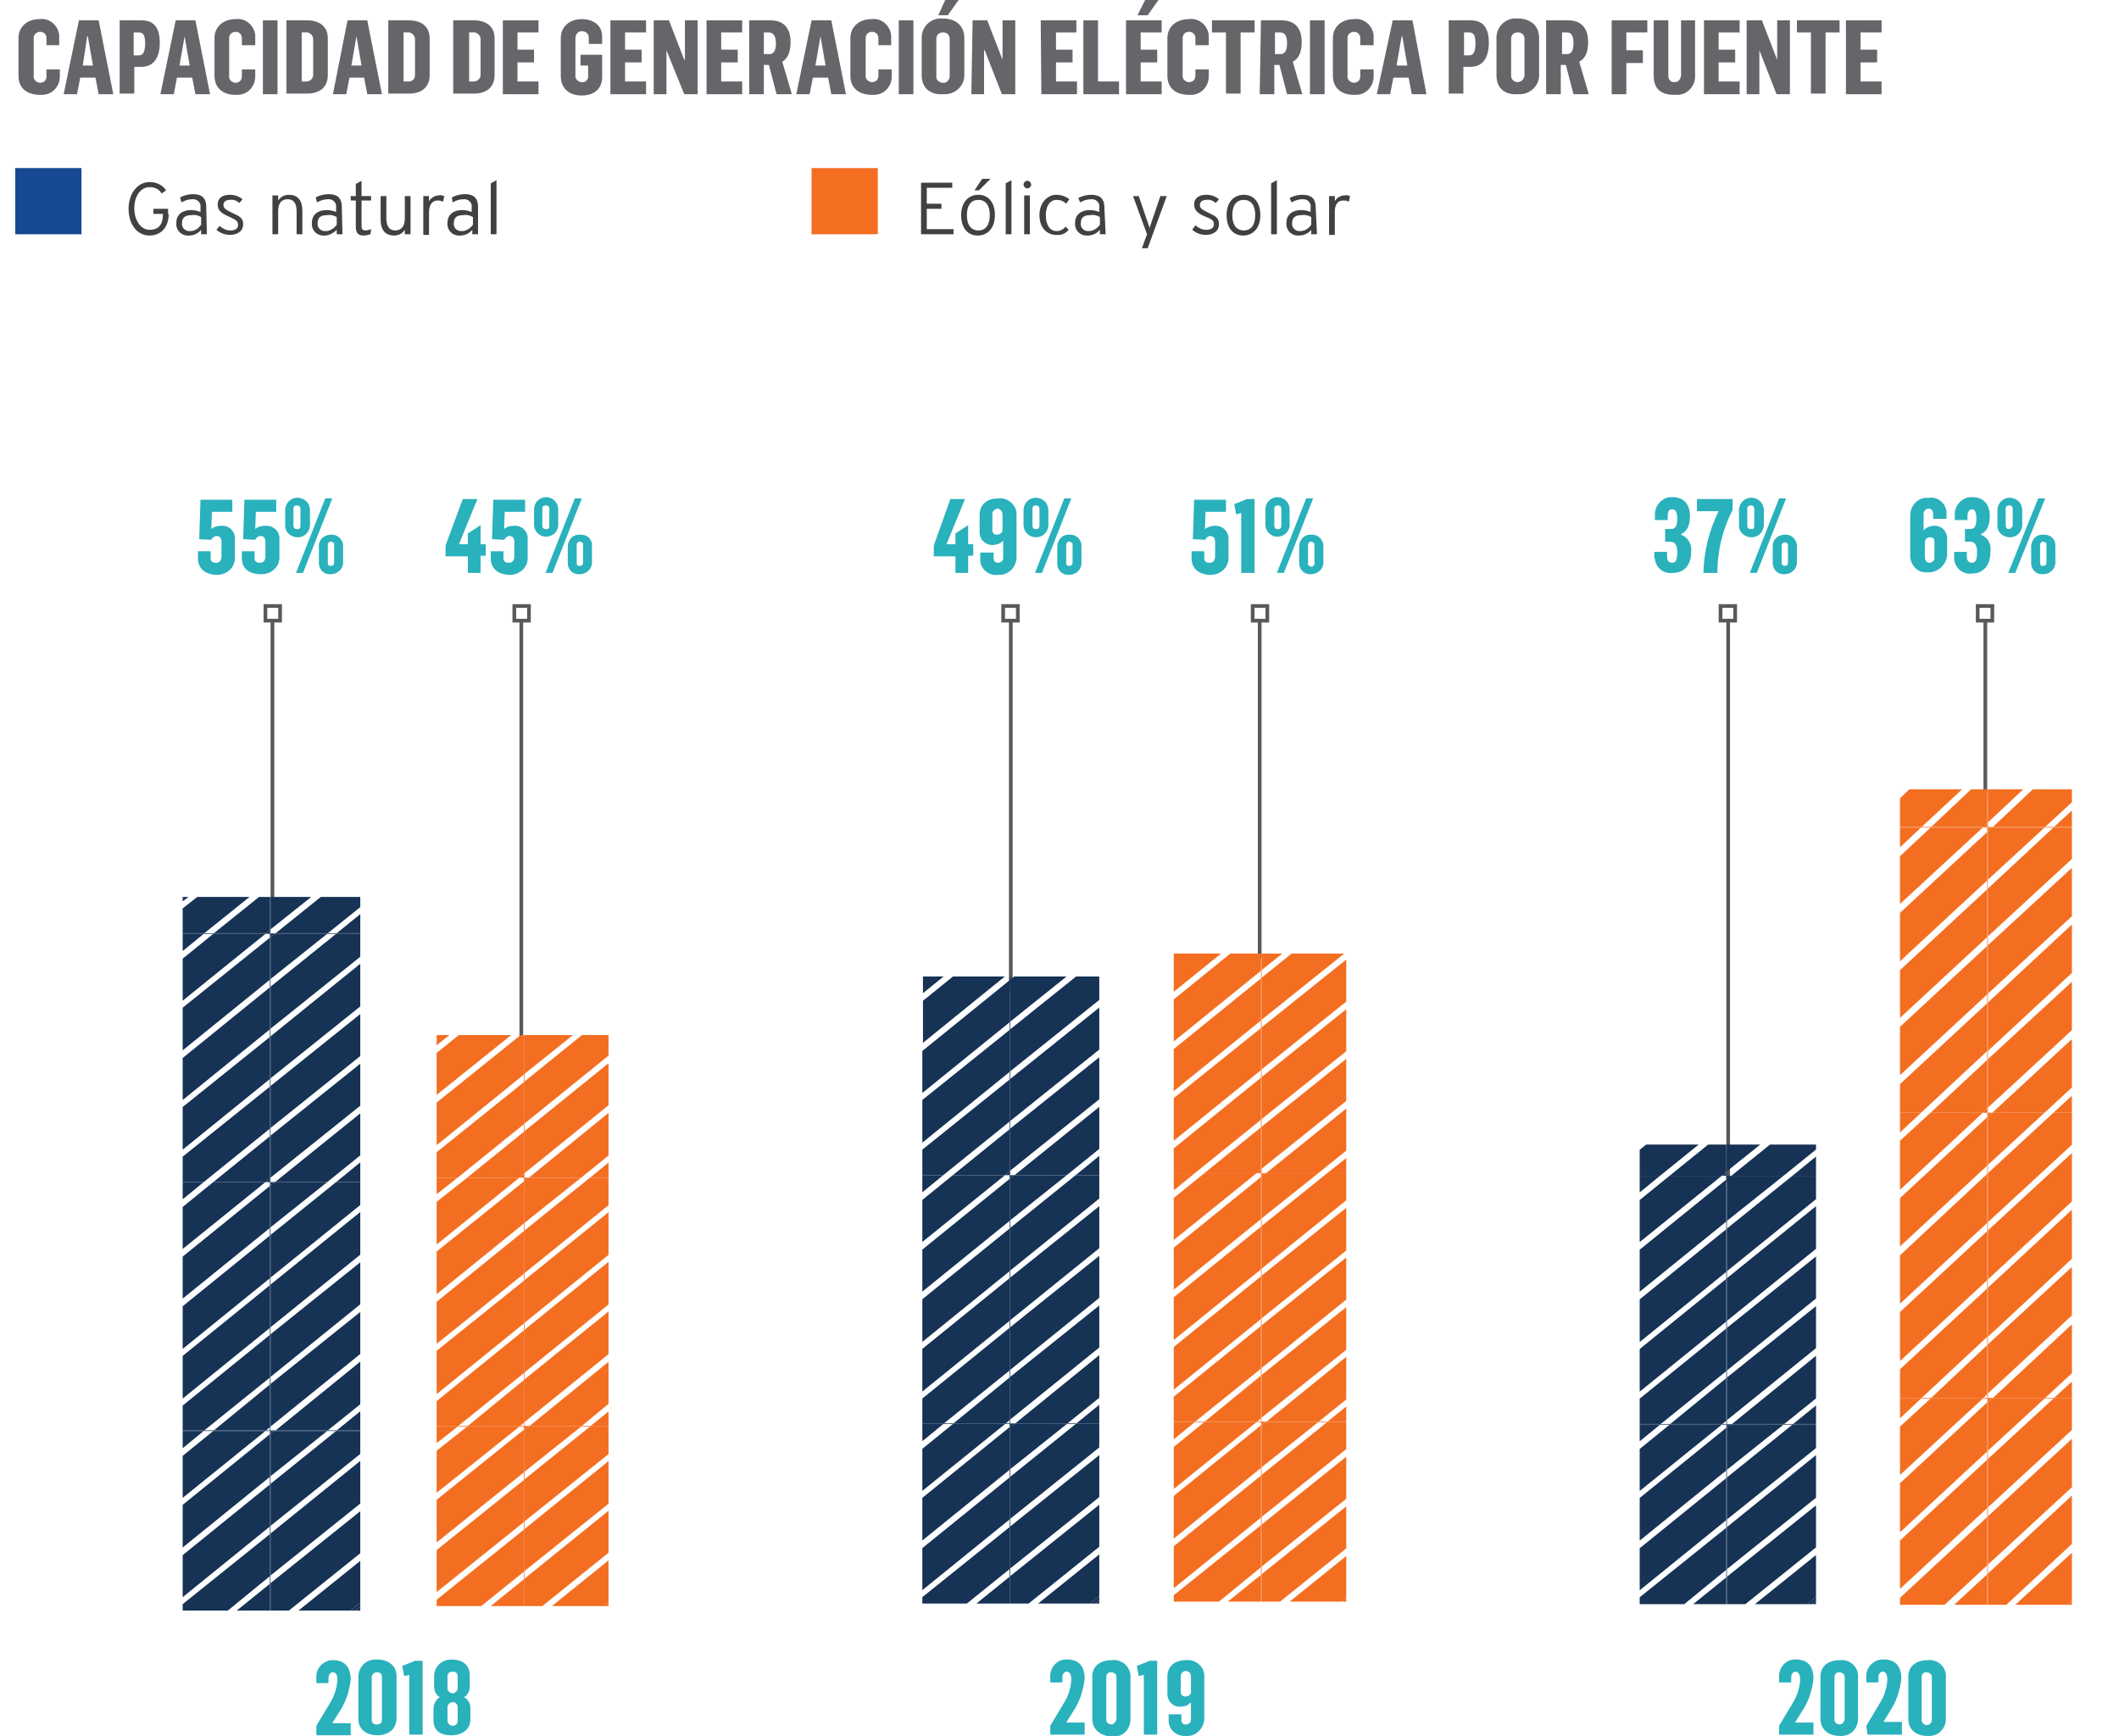 <?xml version="1.0" encoding="utf-8"?>
<!-- Generator: Adobe Illustrator 25.2.3, SVG Export Plug-In . SVG Version: 6.00 Build 0)  -->
<svg version="1.1" id="Capa_1" xmlns="http://www.w3.org/2000/svg" xmlns:xlink="http://www.w3.org/1999/xlink" x="0px" y="0px"
	 viewBox="0 0 332.9 272.7" style="enable-background:new 0 0 332.9 272.7;" xml:space="preserve">
<style type="text/css">
	.st0{fill:#65666A;}
	.st1{fill:#29B1BC;}
	.st2{fill:#414042;}
	.st3{fill:none;stroke:#58595B;stroke-width:0.58;}
	.st4{fill:#174992;}
	.st5{fill:#F36E21;}
	.st6{fill:#163255;}
	.st7{clip-path:url(#SVGID_2_);}
	.st8{clip-path:url(#SVGID_4_);}
	.st9{clip-path:url(#SVGID_6_);}
	.st10{clip-path:url(#SVGID_8_);}
	.st11{clip-path:url(#SVGID_10_);}
</style>
<g>
	<g id="Grupo_6289">
		<g id="CAPACIDAD_DE_GENERACIÓN_ELÉCTRICA_POR_FUENTE">
			<g>
				<path class="st0" d="M2.9,11.9V6c0-1.9,1.5-3,3.3-3c1.5-0.2,2.9,0.9,3.1,2.5c0,0.1,0,0.2,0,0.3v1.3H7.3V6c0-0.6-0.4-1-1-1
					c-0.5,0-1,0.4-1,0.9c0,0.1,0,0.1,0,0.2v5.8c-0.1,0.5,0.3,1,0.9,1.1c0,0,0.1,0,0.1,0c0.6,0,1-0.4,1-1v-1.1h2.1V12
					c0,1.6-1.2,2.9-2.8,2.9c-0.1,0-0.2,0-0.3,0C4.3,14.9,2.9,13.9,2.9,11.9z"/>
				<path class="st0" d="M12.4,3.2h3.1l2.3,11.6h-2.3L15,12.2h-2.4l-0.5,2.6H10L12.4,3.2z M14.6,10.3l-0.8-4.6h-0.1L13,10.3H14.6z"
					/>
				<path class="st0" d="M18.8,3.2h3.5c1.9,0,2.8,1.2,2.8,3.5s-0.9,3.8-2.9,3.8h-1.1v4.2h-2.3V3.2z M21.8,8.7c0.7,0,1-0.6,1-1.9
					s-0.3-1.7-1-1.7H21v3.6H21.8z"/>
				<path class="st0" d="M27.6,3.2h3.1l2.3,11.6h-2.3l-0.5-2.6h-2.4l-0.5,2.6h-2.1L27.6,3.2z M29.8,10.3L29,5.7l0,0l-0.8,4.6H29.8z"
					/>
				<path class="st0" d="M33.7,11.9V6c0-1.9,1.5-3,3.3-3c1.5-0.2,2.9,0.9,3.1,2.5c0,0.1,0,0.2,0,0.3v1.3h-2.1V6c0-0.6-0.4-1-1-1
					c-0.5,0-1,0.4-1,0.9c0,0.1,0,0.1,0,0.2v5.8c-0.1,0.5,0.3,1,0.9,1.1c0,0,0.1,0,0.1,0c0.6,0,1-0.4,1-1v-1.1h2.1V12
					c0,1.6-1.2,2.9-2.8,2.9c-0.1,0-0.2,0-0.3,0C35.1,14.9,33.7,13.9,33.7,11.9z"/>
				<path class="st0" d="M41.3,3.2h2.3v11.6h-2.3V3.2z"/>
				<path class="st0" d="M45,3.2h3.3c1.8,0,3.2,0.9,3.2,2.8v5.8c0,2-1.4,2.9-3.2,2.9H45V3.2z M48.1,12.8c0.6,0,1-0.4,1.1-0.9
					c0-0.1,0-0.1,0-0.2V6.2c0-0.6-0.4-1-0.9-1.1c0,0-0.1,0-0.1,0h-0.8v7.7H48.1z"/>
				<path class="st0" d="M54.6,3.2h3.1L60,14.8h-2.3l-0.5-2.6h-2.3l-0.5,2.6h-2.1L54.6,3.2z M56.8,10.3l-0.8-4.6l0,0l-0.8,4.6H56.8z
					"/>
				<path class="st0" d="M61,3.2h3.3c1.8,0,3.2,0.9,3.2,2.8v5.8c0,2-1.4,2.9-3.2,2.9H61V3.2z M64.2,12.8c0.6,0,1-0.4,1-1
					c0,0,0-0.1,0-0.1V6.2c0-0.6-0.4-1-0.9-1.1c0,0-0.1,0-0.1,0h-0.8v7.7H64.2z"/>
				<path class="st0" d="M71.2,3.2h3.3c1.8,0,3.2,0.9,3.2,2.8v5.8c0,2-1.4,2.9-3.2,2.9h-3.3V3.2z M74.4,12.8c0.6,0,1-0.4,1.1-0.9
					c0-0.1,0-0.1,0-0.2V6.2c0-0.6-0.4-1-0.9-1.1c0,0-0.1,0-0.1,0h-0.8v7.7H74.4z"/>
				<path class="st0" d="M79,3.2h5.6v1.9h-3.3v2.7h2.6v2h-2.6v3h3.3v2H79V3.2z"/>
				<path class="st0" d="M88.1,11.9V6c0-1.9,1.5-3,3.3-3s3.2,1,3.2,2.7v1.2h-2.1v-1c0-0.6-0.5-1-1.1-1c-0.6,0-1,0.5-1,1.1v5.8
					c-0.1,0.5,0.3,1,0.9,1.1c0,0,0.1,0,0.1,0c0.5,0.1,0.9-0.3,1-0.7c0-0.1,0-0.2,0-0.3v-1.6h-1.2V8.6h3.4v3.5c0,1.8-1.2,2.9-3.2,2.9
					S88.1,13.9,88.1,11.9z"/>
				<path class="st0" d="M95.9,3.2h5.6v1.9h-3.3v2.7h2.6v2h-2.6v3h3.3v2h-5.6L95.9,3.2z"/>
				<path class="st0" d="M102.8,3.2h2.3l2.4,6.2h0.1V3.2h2v11.6h-2.1l-2.8-6.9l0,0v6.9h-2V3.2z"/>
				<path class="st0" d="M111,3.2h5.6v1.9h-3.3v2.7h2.6v2h-2.6v3h3.3v2H111L111,3.2z"/>
				<path class="st0" d="M117.8,3.2h3.3c1.9,0,3.1,1.1,3.1,3.4c0,1.7-0.5,2.6-1.3,3.1l1.5,5.1H122l-1.2-4.6h-0.8v4.6h-2.3V3.2z
					 M120.9,8.5c0.6,0,1-0.5,1-1.7c0-1.1-0.4-1.7-1.1-1.7H120v3.4H120.9z"/>
				<path class="st0" d="M127.5,3.2h3.1l2.3,11.6h-2.3l-0.5-2.6h-2.4l-0.5,2.6h-2.1L127.5,3.2z M129.7,10.3l-0.8-4.6l0,0l-0.8,4.6
					H129.7z"/>
				<path class="st0" d="M133.6,11.9V6c0-1.9,1.5-3,3.3-3c1.5-0.2,2.9,0.9,3.1,2.5c0,0.1,0,0.2,0,0.3v1.3H138V6c0-0.6-0.4-1-1-1
					s-1,0.4-1,1v5.8c-0.1,0.5,0.3,1,0.9,1.1c0,0,0.1,0,0.1,0c0.6,0,1-0.4,1-1v-1h2.1V12c0,1.6-1.2,2.9-2.8,2.9c-0.1,0-0.2,0-0.3,0
					C135,14.9,133.6,13.9,133.6,11.9z"/>
				<path class="st0" d="M141.2,3.2h2.3v11.6h-2.3V3.2z"/>
				<path class="st0" d="M144.8,11.8V6.1c-0.1-1.7,1.2-3.1,2.8-3.2c0.2,0,0.4,0,0.5,0c1.9,0,3.4,1,3.4,3.1v5.6
					c0.1,1.7-1.2,3.1-2.9,3.2c-0.2,0-0.3,0-0.5,0C146.2,14.9,144.8,13.9,144.8,11.8z M149.2,11.8V6.1c0-0.6-0.4-1-1-1c0,0,0,0-0.1,0
					c-0.6,0-1,0.4-1,1c0,0,0,0,0,0.1v5.7c-0.1,0.5,0.3,1,0.9,1.1c0,0,0.1,0,0.1,0c0.5,0.1,1-0.3,1.1-0.9
					C149.2,12,149.2,11.9,149.2,11.8L149.2,11.8z M148.5,0h2.1l-1.7,2.4h-1.5L148.5,0z"/>
				<path class="st0" d="M152.8,3.2h2.3l2.4,6.2l0,0V3.2h2v11.6h-2.1l-2.7-6.9h-0.1v6.9h-2L152.8,3.2z"/>
				<path class="st0" d="M163.5,3.2h5.6v1.9h-3.2v2.7h2.6v2h-2.6v3h3.3v2h-5.6L163.5,3.2z"/>
				<path class="st0" d="M170.2,3.2h2.3v9.6h3.3v2h-5.6V3.2z"/>
				<path class="st0" d="M176.9,3.2h5.6v1.9h-3.3v2.7h2.6v2h-2.6v3h3.3v2h-5.6L176.9,3.2z M179.9,0h2.1l-1.7,2.4h-1.6L179.9,0z"/>
				<path class="st0" d="M183.4,11.9V6c0-1.9,1.5-3,3.4-3c1.5-0.2,2.9,0.9,3.1,2.5c0,0.1,0,0.2,0,0.3v1.3h-2.1V6c0-0.6-0.4-1-1-1
					s-1,0.4-1,1v5.8c-0.1,0.5,0.3,1,0.9,1.1c0,0,0.1,0,0.1,0c0.6,0,1-0.4,1-1v-1h2.1V12c0,1.6-1.2,2.9-2.8,2.9c-0.1,0-0.2,0-0.3,0
					C184.8,14.9,183.4,13.9,183.4,11.9z"/>
				<path class="st0" d="M192.6,5.1h-2.2V3.2h6.7v1.9h-2.2v9.6h-2.3V5.1z"/>
				<path class="st0" d="M198.1,3.2h3.3c1.9,0,3.1,1.1,3.1,3.4c0,1.7-0.5,2.6-1.4,3.1l1.5,5.1h-2.4l-1.2-4.6h-0.8v4.6h-2.3
					L198.1,3.2z M201.2,8.5c0.6,0,1-0.5,1-1.7c0-1.1-0.3-1.7-1.1-1.7h-0.8v3.4H201.2z"/>
				<path class="st0" d="M205.8,3.2h2.3v11.6h-2.3V3.2z"/>
				<path class="st0" d="M209.4,11.9V6c0-1.9,1.5-3,3.3-3c1.5-0.2,2.9,0.9,3.1,2.5c0,0.1,0,0.2,0,0.3v1.3h-2.1V6c0-0.6-0.4-1-1-1
					c-0.5,0-1,0.4-1,0.9c0,0.1,0,0.1,0,0.2v5.8c-0.1,0.5,0.3,1,0.9,1.1c0,0,0.1,0,0.1,0c0.6,0,1-0.4,1-1v-1.1h2.1V12
					c0,1.6-1.2,2.9-2.8,2.9c-0.1,0-0.2,0-0.3,0C210.8,14.9,209.4,13.9,209.4,11.9z"/>
				<path class="st0" d="M218.8,3.2h3.1l2.2,11.6h-2.3l-0.5-2.6h-2.4l-0.5,2.6h-2.1L218.8,3.2z M221.1,10.3l-0.8-4.6h-0.1l-0.8,4.6
					H221.1z"/>
				<path class="st0" d="M227.6,3.2h3.5c1.9,0,2.8,1.2,2.8,3.5s-0.9,3.8-2.9,3.8h-1.1v4.2h-2.3V3.2z M230.8,8.7c0.7,0,1-0.6,1-1.9
					s-0.3-1.7-1-1.7H230v3.6H230.8z"/>
				<path class="st0" d="M235.1,11.8V6.1c-0.1-1.7,1.2-3.1,2.8-3.2c0.2,0,0.4,0,0.5,0c1.9,0,3.4,1,3.4,3.1v5.6
					c0.1,1.7-1.2,3.1-2.9,3.2c-0.2,0-0.3,0-0.5,0C236.4,14.9,235.1,13.9,235.1,11.8z M239.5,11.8V6.1c0-0.6-0.4-1-1-1c0,0,0,0-0.1,0
					c-0.6,0-1,0.4-1,1c0,0,0,0,0,0.1v5.7c0,0.6,0.5,1,1,1C239,12.9,239.5,12.4,239.5,11.8L239.5,11.8z"/>
				<path class="st0" d="M243.1,3.2h3.3c1.9,0,3.1,1.1,3.1,3.4c0,1.7-0.5,2.6-1.4,3.1l1.5,5.1h-2.4l-1.2-4.6h-0.8v4.6h-2.3V3.2z
					 M246.2,8.5c0.6,0,1-0.5,1-1.7c0-1.1-0.3-1.7-1-1.7h-0.8v3.4H246.2z"/>
				<path class="st0" d="M253.2,3.2h5.6v1.9h-3.3v2.8h2.6v2h-2.6v4.9h-2.3V3.2z"/>
				<path class="st0" d="M259.8,11.9V3.2h2.3v8.6c-0.1,0.5,0.3,1.1,0.8,1.1c0.1,0,0.1,0,0.2,0c0.6,0,1-0.5,1-1.2V3.2h2.2v8.6
					c0.1,1.7-1.2,3.1-2.8,3.1c-0.2,0-0.3,0-0.5,0C261,14.9,259.8,14,259.8,11.9z"/>
				<path class="st0" d="M267.7,3.2h5.6v1.9H270v2.7h2.6v2H270v3h3.3v2h-5.6L267.7,3.2z"/>
				<path class="st0" d="M274.5,3.2h2.3l2.4,6.2h0V3.2h2v11.6h-2.1l-2.7-6.9h0v6.9h-2V3.2z"/>
				<path class="st0" d="M284.5,5.1h-2.2V3.2h6.7v1.9h-2.2v9.6h-2.3V5.1z"/>
				<path class="st0" d="M290,3.2h5.6v1.9h-3.3v2.7h2.6v2h-2.6v3h3.3v2H290V3.2z"/>
			</g>
		</g>
	</g>
</g>
<g>
	<g id="Grupo_6290">
		<g id="_2018">
			<g>
				<path class="st1" d="M49.7,271.1l2.1-3.5c0.7-1.1,1.1-2.3,1.2-3.6v-0.3c0-0.5-0.2-1-0.7-1s-0.7,0.5-0.7,1v0.7h-1.9v-0.8
					c-0.1-1.4,0.9-2.6,2.3-2.8c0.1,0,0.3,0,0.4,0c1.8,0,2.7,1.2,2.7,3c-0.2,1.9-0.8,3.7-1.9,5.3l-1,1.6l0,0h2.9v1.9h-5.4V271.1z"/>
				<path class="st1" d="M56.3,270v-6.6c0-1.5,1.2-2.7,2.6-2.7c0.1,0,0.2,0,0.4,0c1.6,0,3,0.9,3,2.6v6.6c0,1.8-1.4,2.7-3,2.7
					S56.3,271.8,56.3,270z M60,270.1v-6.7c0-0.4-0.3-0.7-0.7-0.7c0,0,0,0-0.1,0c-0.4,0-0.7,0.3-0.8,0.6c0,0,0,0,0,0.1v6.8
					c0,0.4,0.3,0.7,0.7,0.7c0,0,0.1,0,0.1,0c0.4,0,0.8-0.2,0.8-0.6C60,270.2,60,270.1,60,270.1z"/>
				<path class="st1" d="M64.3,263.1l-0.8,0.2l-0.3-1.6l2-0.8h1.2v11.6h-2.1V263.1z"/>
				<path class="st1" d="M68.1,270.2v-1.8c0-0.7,0.4-1.4,1-1.8c-0.6-0.3-0.9-1-0.9-1.6v-1.7c0-1.4,1.1-2.5,2.5-2.6
					c0.1,0,0.2,0,0.3,0c1.6,0,2.8,0.8,2.8,2.5v1.7c0,0.7-0.3,1.4-0.9,1.7c0.6,0.3,1,1,1,1.7v1.8c0,1.6-1.3,2.5-3,2.5
					S68.1,271.9,68.1,270.2z M71.9,270.2v-2c0-0.4-0.3-0.8-0.7-0.8c0,0-0.1,0-0.1,0c-0.4,0-0.7,0.3-0.8,0.7c0,0,0,0,0,0.1v2.1
					c0,0.4,0.3,0.7,0.7,0.8c0,0,0.1,0,0.1,0c0.4,0,0.7-0.2,0.8-0.6C71.9,270.3,71.9,270.2,71.9,270.2L71.9,270.2z M71.9,265.1v-1.8
					c0-0.4-0.3-0.7-0.7-0.7c0,0-0.1,0-0.1,0c-0.4,0-0.7,0.2-0.8,0.6c0,0,0,0.1,0,0.1v1.9c0,0.4,0.3,0.7,0.7,0.8c0,0,0.1,0,0.1,0
					c0.4,0,0.7-0.3,0.8-0.7C71.9,265.1,71.9,265.1,71.9,265.1L71.9,265.1z"/>
			</g>
		</g>
	</g>
</g>
<g id="Gas_natural">
	<g>
		<path class="st2" d="M26.5,33.6c0,2.2-1.3,3.4-3,3.4c-2,0-3.3-1.8-3.3-4.2s1.4-4.2,3.3-4.2c1,0,2,0.4,2.6,1.3l-0.7,0.5
			c-0.4-0.7-1.1-1-1.9-1c-1.4,0-2.4,1.4-2.4,3.3s1,3.4,2.4,3.4s2.1-0.8,2.1-2.4v-0.1h-1.5v-0.8h2.3V33.6z"/>
		<path class="st2" d="M32.5,36.8h-0.9v-0.7c-0.5,0.6-1.2,0.9-1.9,0.9c-1,0.1-1.9-0.6-2-1.6c0-0.1,0-0.3,0-0.4c0-1.4,1.1-2,2.3-2
			c0.5,0,1,0.1,1.5,0.3v-0.7c0.1-0.6-0.3-1.2-1-1.3c-0.1,0-0.2,0-0.3,0c-0.6,0-1.2,0.2-1.7,0.5L28.3,31c0.6-0.3,1.3-0.5,2-0.5
			c1.3,0,2.1,0.5,2.1,2L32.5,36.8z M31.6,35.3v-1.2c-0.5-0.3-1-0.4-1.6-0.3c-0.9,0-1.4,0.4-1.4,1.2c-0.1,0.6,0.3,1.2,1,1.3
			c0.1,0,0.2,0,0.3,0C30.6,36.3,31.2,35.9,31.6,35.3z"/>
		<path class="st2" d="M38.2,35.2c0,1.2-1,1.7-2.1,1.7c-0.8,0-1.5-0.3-2.1-0.8l0.5-0.6c0.5,0.4,1,0.7,1.7,0.7c0.8,0,1.2-0.3,1.2-0.9
			S37,34.5,35.9,34c-1.1-0.5-1.7-0.9-1.7-1.9s0.8-1.5,1.9-1.5c0.7,0,1.4,0.2,2,0.7l-0.5,0.6c-0.4-0.4-1-0.6-1.5-0.5
			c-0.6,0-1,0.3-1,0.8s0.3,0.7,1.3,1.2S38.2,34.1,38.2,35.2z"/>
		<path class="st2" d="M47.5,36.8h-0.9v-3.6c0-1.3-0.5-1.9-1.4-1.9c-1,0-1.5,0.6-1.5,1.9v3.6h-0.9v-6.1h0.9v0.8
			c0.4-0.6,1-0.9,1.7-0.9c1.3,0,2.1,0.8,2.1,2.5L47.5,36.8z"/>
		<path class="st2" d="M53.8,36.8h-0.9v-0.7C52.4,36.6,51.7,37,51,37c-1,0.1-1.9-0.6-2-1.6c0-0.1,0-0.3,0-0.4c0-1.4,1.1-2,2.3-2
			c0.5,0,1,0.1,1.5,0.3v-0.7c0.1-0.6-0.3-1.2-1-1.3c-0.1,0-0.2,0-0.3,0c-0.6,0-1.2,0.2-1.7,0.5L49.6,31c0.6-0.3,1.3-0.5,2-0.5
			c1.3,0,2.1,0.5,2.1,2L53.8,36.8z M52.9,35.3v-1.2c-0.5-0.3-1-0.4-1.6-0.3c-0.9,0-1.4,0.4-1.4,1.2c-0.1,0.6,0.3,1.2,1,1.3
			c0.1,0,0.2,0,0.3,0C51.8,36.3,52.5,35.9,52.9,35.3z"/>
		<path class="st2" d="M58.3,31.5h-1.5v4c0,0.5,0.2,0.7,0.6,0.7c0.3,0,0.6-0.1,0.9-0.2l-0.1,0.8c-0.4,0.1-0.7,0.2-1.1,0.2
			c-0.8,0-1.2-0.4-1.2-1.4v-4.1h-0.8v-0.7h0.8v-1.9l0.9-0.5v2.4h1.5L58.3,31.5z"/>
		<path class="st2" d="M64.5,36.8h-0.9v-0.7c-0.4,0.6-1,0.9-1.7,0.9c-1.3,0-2.1-0.8-2.1-2.5v-3.7h0.9v3.5c0,1.3,0.5,1.9,1.4,1.9
			s1.5-0.6,1.5-1.9v-3.5h0.9L64.5,36.8z"/>
		<path class="st2" d="M69.8,30.8l-0.2,0.9c-0.3-0.2-0.6-0.2-0.9-0.2c-0.8,0-1.3,0.7-1.3,1.8v3.6h-0.9v-6.1h0.9v0.8
			c0.3-0.5,0.9-0.9,1.5-0.9C69.1,30.6,69.5,30.7,69.8,30.8z"/>
		<path class="st2" d="M75.1,36.8h-0.9v-0.7c-0.5,0.6-1.2,0.9-1.9,0.9c-1,0.1-1.9-0.6-2-1.6c0-0.1,0-0.3,0-0.4c0-1.4,1.1-2,2.3-2
			c0.5,0,1,0.1,1.5,0.3v-0.7c0.1-0.6-0.3-1.2-1-1.3c-0.1,0-0.2,0-0.3,0c-0.6,0-1.2,0.2-1.7,0.5L71,31c0.6-0.3,1.3-0.5,2-0.5
			c1.3,0,2.1,0.5,2.1,2L75.1,36.8z M74.3,35.3v-1.2c-0.5-0.3-1-0.4-1.6-0.3c-0.9,0-1.4,0.4-1.4,1.2c-0.1,0.6,0.3,1.2,1,1.3
			c0.1,0,0.2,0,0.3,0C73.2,36.3,73.9,35.9,74.3,35.3z"/>
		<path class="st2" d="M78,36.8h-0.9v-8l0.9-0.5V36.8z"/>
	</g>
</g>
<g id="Eólica_y_solar">
	<g>
		<path class="st2" d="M149.8,36.8h-5.1v-8.1h4.9v0.8h-4v2.5h2.3v0.8h-2.3V36h4.2V36.8z"/>
		<path class="st2" d="M156.3,33.8c0,2.1-1.2,3.2-2.7,3.2s-2.6-1.1-2.6-3.2s1.2-3.2,2.7-3.2S156.3,31.7,156.3,33.8z M155.5,33.8
			c0-1.6-0.7-2.4-1.8-2.4s-1.8,0.8-1.8,2.4s0.7,2.4,1.8,2.4S155.5,35.4,155.5,33.8L155.5,33.8z M155.6,28.1l-1.8,1.8h-0.7l1.2-1.8
			H155.6z"/>
		<path class="st2" d="M158.9,36.8H158v-8l0.9-0.5V36.8z"/>
		<path class="st2" d="M162,29c0,0.3-0.3,0.6-0.6,0.6c-0.3,0-0.6-0.3-0.6-0.6s0.3-0.6,0.6-0.6C161.7,28.4,162,28.7,162,29L162,29z
			 M161.8,36.8h-0.9v-6.1h0.9V36.8z"/>
		<path class="st2" d="M168,31.3l-0.5,0.7c-0.4-0.4-0.9-0.6-1.5-0.6c-1,0-1.7,0.9-1.7,2.4s0.6,2.5,1.7,2.5c0.5,0,1-0.2,1.4-0.7
			l0.5,0.5c-0.5,0.6-1.2,0.9-2,0.8c-1.3,0-2.6-1-2.6-3.1s1.4-3.2,2.6-3.2C166.8,30.6,167.5,30.9,168,31.3z"/>
		<path class="st2" d="M173.7,36.8h-0.9v-0.7c-0.5,0.6-1.2,0.9-1.9,0.9c-1,0.1-1.9-0.6-2-1.6c0-0.1,0-0.3,0-0.4c0-1.4,1.1-2,2.3-2
			c0.5,0,1,0.1,1.5,0.3v-0.7c0.1-0.6-0.3-1.2-1-1.3c-0.1,0-0.2,0-0.3,0c-0.6,0-1.2,0.2-1.7,0.5l-0.3-0.7c0.6-0.3,1.3-0.5,2-0.5
			c1.3,0,2.1,0.5,2.1,2L173.7,36.8z M172.8,35.3v-1.2c-0.5-0.3-1-0.4-1.6-0.3c-0.9,0-1.4,0.4-1.4,1.2c-0.1,0.6,0.3,1.2,1,1.3
			c0.1,0,0.2,0,0.3,0C171.7,36.3,172.4,35.9,172.8,35.3z"/>
		<path class="st2" d="M183.3,30.8l-3,8.2h-0.9l0.8-2.2l-2.2-6h0.9l1.5,4.4l0.2,0.6l0.2-0.6l1.5-4.4L183.3,30.8z"/>
		<path class="st2" d="M191.5,35.2c0,1.2-1,1.7-2.1,1.7c-0.8,0-1.5-0.3-2.1-0.8l0.5-0.7c0.5,0.4,1,0.7,1.7,0.7
			c0.8,0,1.2-0.3,1.2-0.9s-0.4-0.8-1.4-1.2s-1.7-0.9-1.7-1.9s0.8-1.5,1.9-1.5c0.7,0,1.4,0.2,2,0.7l-0.5,0.6c-0.4-0.4-1-0.6-1.5-0.5
			c-0.6,0-1,0.3-1,0.8s0.3,0.7,1.3,1.2S191.5,34.1,191.5,35.2z"/>
		<path class="st2" d="M198,33.8c0,2.1-1.2,3.2-2.7,3.2s-2.6-1.1-2.6-3.2s1.2-3.2,2.7-3.2S198,31.7,198,33.8z M197.2,33.8
			c0-1.6-0.7-2.4-1.8-2.4s-1.8,0.8-1.8,2.4s0.7,2.4,1.8,2.4S197.2,35.4,197.2,33.8L197.2,33.8z"/>
		<path class="st2" d="M200.6,36.8h-0.9v-8l0.9-0.5V36.8z"/>
		<path class="st2" d="M206.9,36.8H206v-0.7c-0.5,0.6-1.2,0.9-1.9,0.9c-1,0.1-1.9-0.6-2-1.6c0-0.1,0-0.3,0-0.4c0-1.4,1.1-2,2.3-2
			c0.5,0,1,0.1,1.5,0.3v-0.7c0.1-0.6-0.3-1.2-1-1.3c-0.1,0-0.2,0-0.3,0c-0.6,0-1.2,0.2-1.7,0.5l-0.3-0.7c0.6-0.3,1.3-0.5,2-0.5
			c1.3,0,2.1,0.5,2.1,2L206.9,36.8z M206,35.3v-1.2c-0.5-0.3-1-0.4-1.6-0.3c-0.9,0-1.4,0.4-1.4,1.2c-0.1,0.6,0.3,1.2,1,1.3
			c0.1,0,0.2,0,0.3,0C205,36.3,205.6,35.9,206,35.3L206,35.3z"/>
		<path class="st2" d="M212.1,30.8l-0.2,0.9c-0.3-0.2-0.6-0.2-0.9-0.2c-0.9,0-1.3,0.7-1.3,1.8v3.6h-0.9v-6.1h0.9v0.8
			c0.3-0.5,0.9-0.9,1.5-0.9C211.5,30.6,211.8,30.7,212.1,30.8z"/>
	</g>
</g>
<g>
	<g id="Grupo_6292">
		<g id="_2019">
			<g>
				<path class="st1" d="M165,271.1l2.1-3.5c0.7-1.1,1.1-2.3,1.2-3.6v-0.3c0-0.5-0.2-1.1-0.7-1.1s-0.7,0.5-0.7,1v0.7H165v-0.8
					c-0.1-1.4,0.9-2.7,2.3-2.8c0.1,0,0.3,0,0.4,0c1.9,0,2.7,1.2,2.7,3c-0.2,1.9-0.8,3.7-1.9,5.3l-1,1.6v0h2.9v1.9H165L165,271.1z"/>
				<path class="st1" d="M171.6,270v-6.6c0-1.8,1.4-2.6,3-2.6c1.5-0.2,2.8,0.8,3,2.3c0,0.1,0,0.2,0,0.4v6.6c0,1.5-1.1,2.7-2.6,2.7
					c-0.1,0-0.3,0-0.4,0C173,272.7,171.6,271.8,171.6,270z M175.4,270.1v-6.7c0-0.4-0.4-0.7-0.9-0.7c-0.4,0-0.7,0.3-0.7,0.7v6.8
					c0,0.4,0.4,0.7,0.9,0.7C175,270.8,175.3,270.5,175.4,270.1L175.4,270.1z"/>
				<path class="st1" d="M179.7,263.1l-0.8,0.2l-0.3-1.6l2-0.8h1.2v11.6h-2.1L179.7,263.1z"/>
				<path class="st1" d="M183.6,270.2v-0.9h2v0.8c0,0.5,0.2,0.8,0.7,0.8c0.4,0,0.8-0.3,0.8-0.7c0,0,0-0.1,0-0.1v-2.7
					c-0.4,0.5-1,0.7-1.6,0.7c-1,0.1-1.9-0.6-2.1-1.7c0-0.1,0-0.2,0-0.3v-2.7c0-1.6,1.1-2.6,2.9-2.6c1.4-0.2,2.8,0.9,2.9,2.3
					c0,0.1,0,0.2,0,0.3v6.3c0.1,1.5-1,2.9-2.5,3c-0.1,0-0.3,0-0.4,0c-1.4,0.1-2.6-0.9-2.7-2.2C183.6,270.4,183.6,270.3,183.6,270.2z
					 M187.1,265.7v-2.4c0-0.4-0.3-0.8-0.8-0.8c-0.4,0-0.8,0.3-0.8,0.8v2.5c0,0.4,0.3,0.7,0.6,0.7c0,0,0.1,0,0.1,0
					C186.8,266.5,187.2,266.1,187.1,265.7z"/>
			</g>
		</g>
	</g>
</g>
<g>
	<g id="Grupo_6293">
		<g id="_2020">
			<g>
				<path class="st1" d="M279.5,271.1l2.1-3.5c0.7-1.1,1.1-2.3,1.2-3.6v-0.3c0-0.5-0.2-1.1-0.7-1.1s-0.7,0.5-0.7,1v0.7h-1.9v-0.8
					c-0.1-1.4,0.9-2.7,2.3-2.8c0.1,0,0.3,0,0.4,0c1.9,0,2.7,1.2,2.7,3c-0.2,1.9-0.8,3.7-1.9,5.3l-1,1.6v0h2.9v1.9h-5.4L279.5,271.1z
					"/>
				<path class="st1" d="M286,270v-6.6c0-1.8,1.4-2.6,3-2.6c1.5-0.2,2.8,0.9,2.9,2.3c0,0.1,0,0.2,0,0.3v6.6c0,1.5-1.1,2.7-2.6,2.7
					c-0.1,0-0.2,0-0.3,0C287.4,272.7,286,271.8,286,270z M289.8,270.1v-6.7c0-0.4-0.4-0.7-0.9-0.7c-0.4,0-0.7,0.3-0.7,0.7v6.8
					c0,0.4,0.4,0.7,0.9,0.7C289.5,270.8,289.7,270.5,289.8,270.1L289.8,270.1z"/>
				<path class="st1" d="M293.2,271.1l2.1-3.5c0.7-1.1,1.1-2.3,1.2-3.6v-0.3c0-0.5-0.2-1.1-0.7-1.1s-0.7,0.5-0.7,1v0.7h-1.9v-0.8
					c-0.1-1.4,0.9-2.6,2.3-2.8c0.2,0,0.3,0,0.5,0c1.9,0,2.7,1.2,2.7,3c-0.2,1.9-0.8,3.7-1.9,5.3l-0.9,1.5v0h2.9v2h-5.4L293.2,271.1z
					"/>
				<path class="st1" d="M299.8,270v-6.6c0-1.8,1.4-2.6,3-2.6c1.5-0.2,2.8,0.9,2.9,2.3c0,0.1,0,0.2,0,0.3v6.6c0,1.5-1.1,2.7-2.6,2.7
					c-0.1,0-0.2,0-0.3,0C301.1,272.7,299.8,271.8,299.8,270z M303.5,270.1v-6.7c0-0.4-0.4-0.7-0.9-0.7c-0.4,0-0.7,0.3-0.7,0.7v6.8
					c0,0.4,0.3,0.7,0.7,0.8c0,0,0,0,0.1,0c0.4,0,0.7-0.3,0.8-0.7C303.5,270.2,303.5,270.1,303.5,270.1L303.5,270.1z"/>
			</g>
		</g>
	</g>
</g>
<g>
	<g>
		<path class="st1" d="M31.1,87.7v-1.1h2v1c-0.1,0.4,0.2,0.8,0.7,0.8c0.1,0,0.1,0,0.2,0c0.5,0,0.8-0.4,0.8-1v-2.3
			c0-0.6-0.3-0.9-0.8-0.9c-0.3,0-0.7,0.3-0.8,0.6l-1.9-0.1l0.2-6.2h5v1.9h-3.2c0,0-0.1,2.2-0.1,2.7c0.5-0.4,1-0.5,1.6-0.5
			c1.1-0.1,2.1,0.8,2.1,1.9c0,0.1,0,0.3,0,0.4v2.6c0.1,1.5-1.1,2.7-2.6,2.8c-0.1,0-0.2,0-0.4,0C32.1,90.2,31.1,89.2,31.1,87.7z"/>
		<path class="st1" d="M38,87.7v-1.1h2v1c-0.1,0.4,0.2,0.8,0.7,0.8c0.1,0,0.1,0,0.2,0c0.5,0,0.8-0.4,0.8-1v-2.3
			c0-0.6-0.3-0.9-0.8-0.9c-0.3,0-0.7,0.3-0.8,0.6l-1.9-0.1l0.2-6.2h5v1.9h-3.2c0,0-0.1,2.2-0.1,2.7c0.5-0.4,1-0.5,1.6-0.5
			c1.1-0.1,2.1,0.7,2.2,1.8c0,0.1,0,0.3,0,0.4v2.6c0.1,1.5-1.1,2.7-2.6,2.8c-0.1,0-0.2,0-0.3,0C39,90.2,38,89.2,38,87.7z"/>
		<path class="st1" d="M44.8,82.6V80c0.1-1.1,1-1.9,2.1-1.8c1,0.1,1.7,0.8,1.8,1.8v2.6c-0.1,1.1-1,1.9-2.1,1.8
			C45.6,84.3,44.8,83.6,44.8,82.6L44.8,82.6z M47.2,82.6v-2.7c0-0.3-0.2-0.5-0.5-0.5c0,0,0,0-0.1,0c-0.3,0-0.5,0.2-0.5,0.4
			c0,0,0,0.1,0,0.1v2.7c0,0.3,0.2,0.5,0.4,0.5c0,0,0.1,0,0.1,0C47,83.2,47.2,83,47.2,82.6C47.2,82.7,47.2,82.7,47.2,82.6L47.2,82.6z
			 M51.1,78.3h1.1L47.6,90h-1.1L51.1,78.3z M50.1,88.4v-2.5c-0.1-1,0.7-1.8,1.7-1.9c0.1,0,0.1,0,0.2,0c1-0.1,1.8,0.7,1.9,1.6
			c0,0.1,0,0.1,0,0.2v2.6c0,1-0.9,1.8-1.9,1.8c0,0,0,0,0,0c-1,0.1-1.8-0.6-1.9-1.6C50.1,88.5,50.1,88.5,50.1,88.4z M52.5,88.4v-2.7
			c0.1-0.3-0.1-0.5-0.4-0.6c-0.3-0.1-0.5,0.1-0.6,0.4c0,0.1,0,0.1,0,0.2v2.7c0,0.3,0.1,0.5,0.4,0.5c0,0,0.1,0,0.1,0
			c0.3,0,0.5-0.2,0.5-0.5C52.5,88.5,52.5,88.5,52.5,88.4L52.5,88.4z"/>
	</g>
</g>
<g>
	<g>
		<path class="st1" d="M150.1,87.4h-3.4v-1.7l2.6-7.3h2.3l-2.9,7.1h1.4v-1.7l2-1.3v3h0.8v1.8h-0.8V90h-2L150.1,87.4z"/>
		<path class="st1" d="M154,87.7v-0.9h2.1v0.8c0,0.5,0.2,0.8,0.7,0.8c0.4,0,0.8-0.3,0.8-0.7c0,0,0-0.1,0-0.1v-2.7
			c-0.4,0.5-1,0.7-1.6,0.7c-1,0.1-1.9-0.6-2.1-1.7c0-0.1,0-0.2,0-0.3v-2.7c0-1.6,1.1-2.6,2.9-2.6c1.4-0.2,2.8,0.9,2.9,2.3
			c0,0.1,0,0.3,0,0.4v6.3c0.1,1.5-1,2.9-2.5,3c-0.1,0-0.2,0-0.4,0c-1.4,0.2-2.6-0.8-2.8-2.1C154,87.9,154,87.8,154,87.7z
			 M157.5,83.2v-2.4c0-0.4-0.3-0.8-0.7-0.9c-0.4,0-0.8,0.3-0.9,0.7c0,0.1,0,0.1,0,0.2v2.5c0,0.4,0.3,0.7,0.6,0.7c0,0,0.1,0,0.1,0
			C157.2,84,157.5,83.6,157.5,83.2C157.5,83.2,157.5,83.2,157.5,83.2z"/>
		<path class="st1" d="M160.8,82.6V80c0.1-1.1,1-1.9,2.1-1.8c1,0.1,1.7,0.8,1.8,1.8v2.6c-0.1,1.1-1,1.9-2.1,1.8
			C161.6,84.3,160.9,83.6,160.8,82.6L160.8,82.6z M163.3,82.6v-2.7c0-0.3-0.2-0.5-0.5-0.5c0,0,0,0-0.1,0c-0.3,0-0.5,0.2-0.5,0.4
			c0,0,0,0.1,0,0.1v2.7c0,0.3,0.2,0.5,0.4,0.5c0,0,0.1,0,0.1,0C163,83.2,163.3,83,163.3,82.6C163.3,82.7,163.3,82.7,163.3,82.6
			L163.3,82.6z M167.2,78.3h1.1L163.7,90h-1.1L167.2,78.3z M166.1,88.4v-2.5c0-1,0.7-1.9,1.7-1.9c0.1,0,0.1,0,0.2,0
			c1-0.1,1.9,0.7,1.9,1.7c0,0.1,0,0.1,0,0.2v2.6c0,1-0.9,1.8-1.9,1.8c0,0,0,0,0,0c-1,0.1-1.8-0.6-1.9-1.6
			C166.1,88.5,166.1,88.5,166.1,88.4z M168.5,88.4v-2.7c0.1-0.3-0.1-0.5-0.4-0.6c-0.3-0.1-0.5,0.1-0.6,0.4c0,0.1,0,0.1,0,0.2v2.7
			c0,0.3,0.1,0.5,0.4,0.5c0,0,0.1,0,0.1,0c0.3,0,0.5-0.2,0.5-0.5C168.5,88.5,168.5,88.5,168.5,88.4L168.5,88.4z"/>
	</g>
</g>
<g>
	<g>
		<path class="st1" d="M259.9,87.4v-0.7h2v0.8c0,0.6,0.3,0.9,0.8,0.9s0.8-0.3,0.8-1.7s-0.6-1.6-1.1-1.6h-0.8v-2h0.9
			c0.6,0,1-0.3,1-1.6c0-1.1-0.3-1.5-0.8-1.5s-0.7,0.4-0.7,1v0.7h-2v-0.7c-0.1-1.4,0.9-2.7,2.3-2.9c0.2,0,0.4,0,0.5,0
			c1.6,0,2.7,1,2.7,3c0,1.3-0.4,2.4-1.4,2.8v0.1c1.1,0.4,1.7,1.5,1.6,2.6c0,2.5-1.4,3.4-2.9,3.4c-1.4,0.2-2.7-0.8-2.8-2.2
			C259.9,87.8,259.9,87.6,259.9,87.4z"/>
		<path class="st1" d="M270,80.3h-3.4v-1.9h5.6v1.7c-1.6,3.1-2.4,6.5-2.4,9.9h-2.2C267.7,86.6,268.5,83.3,270,80.3z"/>
		<path class="st1" d="M273.2,82.6V80c0.1-1.1,1-1.9,2.1-1.8c1,0.1,1.7,0.8,1.8,1.8v2.6c-0.1,1.1-1,1.9-2.1,1.8
			C274,84.3,273.2,83.6,273.2,82.6L273.2,82.6z M275.6,82.6v-2.7c0-0.3-0.2-0.5-0.5-0.5c0,0,0,0-0.1,0c-0.3,0-0.5,0.2-0.5,0.4
			c0,0,0,0.1,0,0.1v2.7c0,0.3,0.2,0.5,0.4,0.5c0,0,0.1,0,0.1,0C275.4,83.2,275.6,83,275.6,82.6C275.6,82.7,275.6,82.7,275.6,82.6
			L275.6,82.6z M279.5,78.3h1.1L276,90h-1.1L279.5,78.3z M278.5,88.4v-2.5c-0.1-1,0.7-1.8,1.7-1.9c0.1,0,0.1,0,0.2,0
			c1-0.1,1.8,0.7,1.9,1.6c0,0.1,0,0.1,0,0.2v2.6c0,1-0.9,1.8-1.9,1.8c0,0,0,0,0,0c-1,0.1-1.8-0.6-1.9-1.6
			C278.5,88.5,278.5,88.5,278.5,88.4z M280.9,88.4v-2.7c0-0.3-0.2-0.5-0.5-0.5s-0.5,0.2-0.5,0.5v2.7c0,0.3,0.2,0.5,0.5,0.5
			S280.9,88.7,280.9,88.4L280.9,88.4z"/>
	</g>
</g>
<g>
	<g>
		<path class="st1" d="M73.3,87.4H70v-1.7l2.7-7.3h2.3l-2.9,7.1h1.4v-1.7l2-1.3v3h0.8v1.8h-0.8V90h-2V87.4z"/>
		<path class="st1" d="M77.1,87.7v-1.1h2v1c-0.1,0.4,0.2,0.8,0.7,0.8c0.1,0,0.1,0,0.2,0c0.5,0,0.8-0.4,0.8-1v-2.3
			c0-0.6-0.3-0.9-0.8-0.9c-0.3,0-0.6,0.3-0.8,0.6l-1.9-0.1l0.2-6.2h5v1.9h-3.2c0,0-0.1,2.2-0.1,2.7c0.5-0.4,1-0.5,1.6-0.5
			c1.1-0.1,2.1,0.8,2.1,1.9c0,0.1,0,0.3,0,0.4v2.6c0.1,1.5-1.1,2.7-2.6,2.8c-0.1,0-0.2,0-0.4,0C78.1,90.2,77.1,89.2,77.1,87.7z"/>
		<path class="st1" d="M83.9,82.6V80c0-1.1,0.9-1.9,1.9-1.9c1.1,0,1.9,0.9,1.9,1.9v2.6c-0.1,1.1-1.1,1.8-2.1,1.7
			C84.7,84.2,84,83.5,83.9,82.6L83.9,82.6z M86.3,82.6v-2.7c0-0.3-0.2-0.5-0.5-0.5c0,0,0,0-0.1,0c-0.3,0-0.5,0.2-0.5,0.4
			c0,0,0,0.1,0,0.1v2.7c0,0.3,0.2,0.5,0.4,0.5c0,0,0.1,0,0.1,0C86.1,83.2,86.3,83,86.3,82.6C86.3,82.7,86.3,82.7,86.3,82.6
			L86.3,82.6z M90.3,78.3h1.1L86.8,90h-1.1L90.3,78.3z M89.2,88.4v-2.5c0-1,0.7-1.9,1.7-1.9c0.1,0,0.1,0,0.2,0
			c1-0.1,1.9,0.6,1.9,1.6c0,0.1,0,0.1,0,0.2v2.6c0,1-0.9,1.8-1.9,1.8c0,0,0,0,0,0c-1,0.1-1.8-0.6-1.9-1.6
			C89.2,88.5,89.2,88.5,89.2,88.4z M91.6,88.4v-2.7c0.1-0.3-0.1-0.5-0.4-0.6c-0.3-0.1-0.5,0.1-0.6,0.4c0,0.1,0,0.1,0,0.2v2.7
			c0,0.3,0.1,0.5,0.4,0.5c0,0,0.1,0,0.1,0c0.3,0,0.5-0.2,0.5-0.5C91.6,88.5,91.6,88.5,91.6,88.4L91.6,88.4z"/>
	</g>
</g>
<g>
	<g>
		<path class="st1" d="M187.2,87.7v-1.1h2v1c-0.1,0.4,0.2,0.8,0.7,0.8c0.1,0,0.1,0,0.2,0c0.5,0,0.8-0.4,0.8-1v-2.3
			c0-0.6-0.3-0.9-0.8-0.9c-0.3,0-0.6,0.3-0.8,0.6l-1.9-0.1l0.2-6.2h5v1.9h-3.2c0,0-0.1,2.2-0.1,2.7c0.4-0.3,1-0.5,1.5-0.5
			c1.1-0.1,2.1,0.7,2.2,1.8c0,0.2,0,0.3,0,0.5v2.6c0.1,1.5-1.1,2.7-2.6,2.8c-0.1,0-0.2,0-0.4,0C188.2,90.2,187.2,89.2,187.2,87.7z"
			/>
		<path class="st1" d="M195,80.6l-0.8,0.2l-0.3-1.6l2-0.8h1.2V90H195L195,80.6z"/>
		<path class="st1" d="M198.8,82.6V80c0-1.1,0.9-1.9,1.9-1.9c1.1,0,1.9,0.9,1.9,1.9v2.6c-0.1,1.1-1.1,1.8-2.1,1.7
			C199.6,84.2,198.9,83.5,198.8,82.6L198.8,82.6z M201.3,82.6v-2.7c0-0.3-0.2-0.5-0.5-0.5c0,0,0,0-0.1,0c-0.3,0-0.5,0.2-0.5,0.4
			c0,0,0,0.1,0,0.1v2.7c0,0.3,0.2,0.5,0.4,0.5c0,0,0.1,0,0.1,0C201,83.2,201.3,83,201.3,82.6C201.3,82.7,201.3,82.7,201.3,82.6
			L201.3,82.6z M205.2,78.3h1.1L201.7,90h-1.1L205.2,78.3z M204.1,88.4v-2.5c0-1,0.7-1.9,1.7-1.9c0.1,0,0.1,0,0.2,0
			c1-0.1,1.8,0.7,1.9,1.6c0,0.1,0,0.1,0,0.2v2.6c0,1-0.9,1.8-1.9,1.8c0,0,0,0,0,0c-1,0.1-1.8-0.6-1.9-1.6
			C204.1,88.5,204.1,88.5,204.1,88.4z M206.5,88.4v-2.7c0.1-0.3-0.1-0.5-0.4-0.6c-0.3-0.1-0.5,0.1-0.6,0.4c0,0.1,0,0.1,0,0.2v2.7
			c-0.1,0.3,0.1,0.5,0.4,0.6c0.3,0.1,0.5-0.1,0.6-0.4C206.6,88.6,206.6,88.5,206.5,88.4L206.5,88.4z"/>
	</g>
</g>
<g>
	<g>
		<path class="st1" d="M300.1,87.5V81c0-1.5,1.1-2.8,2.6-2.8c0.1,0,0.2,0,0.4,0c1.3-0.2,2.5,0.8,2.7,2.1c0,0.1,0,0.2,0,0.3v0.9h-2.1
			v-0.8c0-0.4-0.2-0.7-0.6-0.8c0,0-0.1,0-0.1,0c-0.4,0-0.7,0.3-0.8,0.7c0,0,0,0.1,0,0.1v2.6c0.4-0.4,1-0.7,1.6-0.7
			c1-0.1,1.9,0.6,2.1,1.7c0,0.1,0,0.2,0,0.3v2.7c-0.2,1.6-1.7,2.8-3.3,2.6C301.3,90,300.2,88.8,300.1,87.5L300.1,87.5z M303.9,87.6
			v-2.5c0-0.4-0.2-0.7-0.6-0.7c0,0-0.1,0-0.1,0c-0.4,0-0.8,0.3-0.8,0.8c0,0,0,0,0,0.1v2.3c0,0.4,0.3,0.8,0.7,0.8
			c0.4,0,0.8-0.3,0.8-0.7C303.9,87.6,303.9,87.6,303.9,87.6L303.9,87.6z"/>
		<path class="st1" d="M307,87.4v-0.7h2v0.8c0,0.6,0.3,0.9,0.8,0.9s0.8-0.3,0.8-1.7s-0.6-1.6-1.1-1.6h-0.8v-2h0.8c0.6,0,1-0.3,1-1.6
			c0-1.1-0.3-1.5-0.7-1.5s-0.7,0.4-0.7,1v0.7h-2v-0.7c-0.1-1.4,0.9-2.7,2.3-2.9c0.2,0,0.4,0,0.5,0c1.6,0,2.7,1,2.7,3
			c0,1.3-0.4,2.4-1.4,2.8v0.1c1.1,0.4,1.7,1.5,1.5,2.7c0,2.5-1.5,3.4-2.9,3.4c-1.4,0.2-2.6-0.8-2.8-2.2C307,87.8,307,87.6,307,87.4z
			"/>
		<path class="st1" d="M313.8,82.6V80c0.1-1.1,1-1.9,2.1-1.8c1,0.1,1.7,0.8,1.8,1.8v2.6c-0.1,1.1-1,1.9-2.1,1.8
			C314.6,84.3,313.8,83.6,313.8,82.6L313.8,82.6z M316.2,82.6v-2.7c0-0.3-0.2-0.5-0.5-0.5c0,0,0,0-0.1,0c-0.3,0-0.5,0.2-0.5,0.4
			c0,0,0,0.1,0,0.1v2.7c0,0.3,0.2,0.5,0.4,0.5c0,0,0.1,0,0.1,0c0.3,0,0.5-0.2,0.5-0.4C316.2,82.7,316.2,82.7,316.2,82.6L316.2,82.6z
			 M320.2,78.3h1.1L316.6,90h-1.1L320.2,78.3z M319.1,88.4v-2.5c0-1,0.7-1.9,1.7-1.9c0.1,0,0.1,0,0.2,0c1-0.1,1.9,0.6,1.9,1.6
			c0,0.1,0,0.1,0,0.2v2.6c0,1-0.9,1.8-1.9,1.8c0,0,0,0,0,0c-1,0.1-1.8-0.6-1.9-1.6C319.1,88.5,319.1,88.5,319.1,88.4z M321.5,88.4
			v-2.7c0.1-0.3-0.1-0.5-0.4-0.6c-0.3-0.1-0.5,0.1-0.6,0.4c0,0.1,0,0.1,0,0.2v2.7c0,0.3,0.1,0.5,0.4,0.5c0,0,0.1,0,0.1,0
			c0.3,0,0.5-0.2,0.5-0.5C321.5,88.5,321.5,88.5,321.5,88.4L321.5,88.4z"/>
	</g>
</g>
<line id="Línea_724" class="st3" x1="42.8" y1="141.5" x2="42.8" y2="97.5"/>
<rect id="Rectángulo_1643" x="41.7" y="95.2" class="st3" width="2.3" height="2.3"/>
<line id="Línea_725" class="st3" x1="158.8" y1="155.7" x2="158.8" y2="97.5"/>
<rect id="Rectángulo_1644" x="157.6" y="95.2" class="st3" width="2.3" height="2.3"/>
<line id="Línea_726" class="st3" x1="197.9" y1="150.5" x2="197.9" y2="97.5"/>
<rect id="Rectángulo_1645" x="196.8" y="95.2" class="st3" width="2.3" height="2.3"/>
<line id="Línea_727" class="st3" x1="271.5" y1="185.7" x2="271.5" y2="97.5"/>
<rect id="Rectángulo_1646" x="270.3" y="95.2" class="st3" width="2.3" height="2.3"/>
<line id="Línea_728" class="st3" x1="311.9" y1="124.7" x2="311.9" y2="97.5"/>
<rect id="Rectángulo_1647" x="310.7" y="95.2" class="st3" width="2.3" height="2.3"/>
<line id="Línea_729" class="st3" x1="81.9" y1="163.3" x2="81.9" y2="97.5"/>
<rect id="Rectángulo_1648" x="80.8" y="95.2" class="st3" width="2.3" height="2.3"/>
<rect id="Rectángulo_1649" x="2.4" y="26.4" class="st4" width="10.4" height="10.4"/>
<rect id="Rectángulo_1650" x="127.5" y="26.4" class="st5" width="10.4" height="10.4"/>
<g>
	<polygon class="st6" points="51.4,224.8 51.5,224.7 43.3,224.7 43.2,224.8 	"/>
	<polygon class="st6" points="33.6,224.7 33.5,224.8 41.7,224.8 41.8,224.7 	"/>
	<polygon class="st6" points="32.1,146.6 28.7,146.6 28.7,146.7 32,146.7 	"/>
	<polygon class="st6" points="52.8,224.8 56.6,224.8 56.6,224.7 52.9,224.7 	"/>
	<polygon class="st6" points="33.6,146.6 33.5,146.7 41.7,146.7 41.8,146.6 	"/>
	<polygon class="st6" points="32.1,224.7 28.7,224.7 28.7,224.8 32,224.8 	"/>
	<polygon class="st6" points="52.8,146.7 56.6,146.7 56.6,146.6 52.9,146.6 	"/>
	<polygon class="st6" points="51.4,146.7 51.5,146.6 43.3,146.6 43.2,146.7 	"/>
	<polygon class="st6" points="42.5,231.9 51.4,224.8 43.2,224.8 42.5,225.2 	"/>
	<polygon class="st6" points="42.5,247.5 56.6,236.2 56.6,229.5 42.5,240.9 	"/>
	<polygon class="st6" points="56.6,244 56.6,237.4 42.5,248.7 42.5,253 45.4,253 	"/>
	<polygon class="st6" points="42.5,239.7 56.6,228.4 56.6,224.8 52.8,224.8 42.5,233.1 	"/>
	<polygon class="st6" points="56.6,253 56.6,253 56.6,253 	"/>
	<polygon class="st6" points="46.9,253 55.1,253 56.6,251.8 56.6,245.2 	"/>
	<polygon class="st6" points="43.2,224.8 42.5,224.8 42.5,225.2 	"/>
	<polygon class="st6" points="56.6,253 56.6,253 56.6,252.4 55.8,253 	"/>
	<polygon class="st6" points="55.8,253 56.6,252.4 56.6,251.8 55.1,253 	"/>
	<polygon class="st6" points="42.4,224.8 42.5,224.8 43.2,224.8 43.3,224.7 42.5,224.7 42.4,224.7 	"/>
	<polygon class="st6" points="52.1,224.8 52.2,224.7 51.5,224.7 51.4,224.8 	"/>
	<polygon class="st6" points="52.8,224.8 52.9,224.7 52.2,224.7 52.1,224.8 	"/>
	<polygon class="st6" points="42.5,208.5 56.6,197.1 56.6,190.4 42.5,201.8 	"/>
	<polygon class="st6" points="42.5,216.3 56.6,204.9 56.6,198.3 42.5,209.6 	"/>
	<polygon class="st6" points="56.6,224.7 56.6,221.7 52.9,224.7 	"/>
	<polygon class="st6" points="51.5,224.7 56.6,220.6 56.6,213.9 43.3,224.7 	"/>
	<polygon class="st6" points="42.5,217.4 42.5,224.1 56.6,212.7 56.6,206.1 	"/>
	<polygon class="st6" points="42.5,194 42.5,200.7 56.6,189.3 56.6,185.7 52.8,185.7 	"/>
	<polygon class="st6" points="42.5,192.8 51.4,185.7 43.2,185.7 42.5,186.2 	"/>
	<polygon class="st6" points="43.2,185.7 42.5,185.7 42.5,186.2 	"/>
	<polygon class="st6" points="42.5,178.4 42.5,185 56.6,173.7 56.6,167.1 	"/>
	<polygon class="st6" points="42.5,161.6 56.6,150.3 56.6,146.7 52.8,146.7 42.5,155 	"/>
	<polygon class="st6" points="56.6,185.7 56.6,182.6 52.8,185.7 	"/>
	<polygon class="st6" points="43.2,146.7 42.5,147.2 42.5,153.8 51.4,146.7 	"/>
	<polygon class="st6" points="42.5,169.4 56.6,158.1 56.6,151.4 42.5,162.8 	"/>
	<polygon class="st6" points="56.6,159.3 42.5,170.6 42.5,177.2 56.6,165.9 	"/>
	<polygon class="st6" points="51.4,185.7 56.6,181.5 56.6,174.9 43.2,185.7 	"/>
	<polygon class="st6" points="42.5,146.7 42.5,147.2 43.2,146.7 	"/>
	<polygon class="st6" points="43.2,146.7 43.3,146.6 42.5,146.6 42.4,146.7 42.4,146.7 42.5,146.7 	"/>
	<polygon class="st6" points="42.4,146.7 42.5,146.6 42.5,146.6 42.4,146.6 	"/>
	<polygon class="st6" points="52.8,146.7 52.9,146.6 52.2,146.6 52.1,146.7 	"/>
	<polygon class="st6" points="52.1,146.7 52.2,146.6 51.5,146.6 51.4,146.7 	"/>
	<polygon class="st6" points="51.5,146.6 56.6,142.5 56.6,140.9 50.4,140.9 43.3,146.6 	"/>
	<polygon class="st6" points="42.5,146 48.9,140.9 43.8,140.9 43.8,141.7 43.8,140.9 42.5,140.9 	"/>
	<polygon class="st6" points="56.6,146.6 56.6,143.6 52.9,146.6 	"/>
	<polygon class="st6" points="28.7,224.8 28.7,227.5 32,224.8 	"/>
	<polygon class="st6" points="42.4,225.3 28.7,236.4 28.7,243.1 42.4,232 	"/>
	<polygon class="st6" points="37.2,253 42.4,253 42.4,248.8 	"/>
	<polygon class="st6" points="42.4,233.2 28.7,244.3 28.7,250.9 42.4,239.8 	"/>
	<polygon class="st6" points="42.4,241 28.7,252 28.7,253 35.8,253 42.4,247.6 	"/>
	<polygon class="st6" points="33.5,224.8 28.7,228.7 28.7,235.3 41.7,224.8 	"/>
	<polygon class="st6" points="42.5,225.2 42.4,225.3 42.4,232 42.5,231.9 	"/>
	<polygon class="st6" points="42.5,248.7 42.4,248.8 42.4,253 42.5,253 	"/>
	<polygon class="st6" points="42.5,233.1 42.4,233.2 42.4,239.8 42.5,239.7 	"/>
	<polygon class="st6" points="42.5,240.9 42.4,241 42.4,247.6 42.5,247.5 	"/>
	<polygon class="st6" points="42.5,224.8 42.4,224.8 42.4,225.3 42.5,225.2 	"/>
	<polygon class="st6" points="42.5,231.9 42.4,232 42.4,232.6 42.5,232.5 	"/>
	<polygon class="st6" points="42.5,232.5 42.4,232.6 42.4,233.2 42.5,233.1 	"/>
	<polygon class="st6" points="42.5,240.3 42.4,240.4 42.4,241 42.5,240.9 	"/>
	<polygon class="st6" points="42.5,239.7 42.4,239.8 42.4,240.4 42.5,240.3 	"/>
	<polygon class="st6" points="42.4,248.3 42.4,248.8 42.5,248.7 42.5,248.2 	"/>
	<polygon class="st6" points="42.5,247.5 42.4,247.6 42.4,248.3 42.5,248.2 	"/>
	<polygon class="st6" points="32.1,224.7 32,224.8 32.8,224.8 32.9,224.7 	"/>
	<polygon class="st6" points="32.9,224.7 32.8,224.8 33.5,224.8 33.6,224.7 	"/>
	<polygon class="st6" points="42.4,201.9 28.7,213 28.7,219.7 42.4,208.6 	"/>
	<polygon class="st6" points="28.7,185.7 28.7,188.4 32,185.7 	"/>
	<polygon class="st6" points="42.4,194.1 28.7,205.2 28.7,211.9 42.4,200.8 	"/>
	<polygon class="st6" points="42.4,209.7 28.7,220.8 28.7,224.7 32.1,224.7 42.4,216.4 	"/>
	<polygon class="st6" points="42.4,192.9 42.4,186.3 28.7,197.4 28.7,204 	"/>
	<polygon class="st6" points="41.8,224.7 42.4,224.2 42.4,217.5 33.6,224.7 	"/>
	<polygon class="st6" points="33.5,185.7 28.7,189.6 28.7,196.2 41.7,185.7 	"/>
	<polygon class="st6" points="42.4,224.2 42.5,224.1 42.5,217.4 42.4,217.5 	"/>
	<polygon class="st6" points="42.4,208.6 42.5,208.5 42.5,201.8 42.4,201.9 	"/>
	<polygon class="st6" points="42.4,200.8 42.5,200.7 42.5,194 42.4,194.1 	"/>
	<polygon class="st6" points="42.5,186.2 42.4,186.3 42.4,192.9 42.5,192.8 	"/>
	<polygon class="st6" points="42.4,216.4 42.5,216.3 42.5,209.6 42.4,209.7 	"/>
	<polygon class="st6" points="42.4,185.7 42.4,185.7 42.5,185.7 	"/>
	<polygon class="st6" points="42.5,185.7 42.5,185.7 42.4,185.7 42.4,186.3 42.5,186.2 	"/>
	<polygon class="st6" points="42.5,193.4 42.5,192.8 42.4,192.9 42.4,193.5 	"/>
	<polygon class="st6" points="42.4,193.5 42.4,193.6 42.4,194.1 42.5,194 42.5,193.4 	"/>
	<polygon class="st6" points="42.4,201.3 42.5,201.2 42.5,200.7 42.4,200.8 	"/>
	<polygon class="st6" points="42.4,201.4 42.4,201.9 42.5,201.8 42.5,201.2 42.4,201.3 	"/>
	<polygon class="st6" points="42.4,209.7 42.5,209.6 42.5,209.2 42.4,209.3 	"/>
	<polygon class="st6" points="42.4,209.3 42.5,209.2 42.5,209.1 42.5,208.5 42.4,208.6 	"/>
	<polygon class="st6" points="42.4,217.1 42.4,217.5 42.5,217.4 42.5,217 	"/>
	<polygon class="st6" points="42.4,217.1 42.5,217 42.5,216.9 42.5,216.3 42.4,216.4 	"/>
	<polygon class="st6" points="42.4,224.7 42.5,224.6 42.5,224.1 42.4,224.2 	"/>
	<polygon class="st6" points="42.5,224.7 42.5,224.6 42.4,224.7 	"/>
	<polygon class="st6" points="42.4,224.7 41.8,224.7 41.7,224.8 42.4,224.8 	"/>
	<polygon class="st6" points="42.4,178.5 33.5,185.7 41.7,185.7 42.4,185.1 	"/>
	<polygon class="st6" points="28.7,146.7 28.7,149.4 32,146.7 	"/>
	<polygon class="st6" points="33.5,146.7 28.7,150.6 28.7,157.2 41.7,146.7 	"/>
	<polygon class="st6" points="42.4,177.3 42.4,170.7 28.7,181.7 28.7,185.7 32,185.7 	"/>
	<polygon class="st6" points="42.4,155.1 28.7,166.2 28.7,172.8 42.4,161.7 	"/>
	<polygon class="st6" points="42.4,153.9 42.4,147.3 28.7,158.3 28.7,165 	"/>
	<polygon class="st6" points="42.4,162.9 28.7,173.9 28.7,180.6 42.4,169.5 	"/>
	<polygon class="st6" points="42.5,147.2 42.4,147.3 42.4,153.9 42.5,153.8 	"/>
	<polygon class="st6" points="42.5,155 42.4,155.1 42.4,161.7 42.5,161.6 	"/>
	<polygon class="st6" points="42.5,162.8 42.4,162.9 42.4,169.5 42.5,169.4 	"/>
	<polygon class="st6" points="42.4,185.1 42.5,185 42.5,178.4 42.4,178.5 	"/>
	<polygon class="st6" points="42.5,170.6 42.4,170.7 42.4,177.3 42.5,177.2 	"/>
	<polygon class="st6" points="42.5,146.7 42.4,146.7 42.4,147.3 42.5,147.2 	"/>
	<polygon class="st6" points="42.5,154.4 42.4,154.5 42.4,155.1 42.5,155 	"/>
	<polygon class="st6" points="42.5,154.4 42.5,153.8 42.4,153.9 42.4,154.5 	"/>
	<polygon class="st6" points="42.5,162.2 42.4,162.3 42.4,162.9 42.5,162.8 	"/>
	<polygon class="st6" points="42.5,161.6 42.4,161.7 42.4,162.3 42.5,162.2 	"/>
	<polygon class="st6" points="42.5,170.1 42.4,170.2 42.4,170.7 42.5,170.6 	"/>
	<polygon class="st6" points="42.4,169.5 42.4,170.2 42.5,170.1 42.5,169.4 	"/>
	<polygon class="st6" points="42.5,177.8 42.5,177.2 42.4,177.3 42.4,177.9 	"/>
	<polygon class="st6" points="42.5,177.8 42.4,177.9 42.4,178 42.5,177.9 	"/>
	<polygon class="st6" points="42.4,178 42.4,178.5 42.5,178.4 42.5,177.9 	"/>
	<polygon class="st6" points="42.5,185.7 42.5,185.6 42.4,185.7 42.5,185.7 	"/>
	<polygon class="st6" points="42.5,185 42.4,185.1 42.4,185.7 42.5,185.6 	"/>
	<polygon class="st6" points="41.7,185.7 42.4,185.7 42.4,185.1 	"/>
	<polygon class="st6" points="32.9,146.6 32.8,146.7 33.5,146.7 33.6,146.6 	"/>
	<polygon class="st6" points="32.1,146.6 32,146.7 32.8,146.7 32.9,146.6 	"/>
	<polygon class="st6" points="42.4,140.9 40.7,140.9 33.6,146.6 41.8,146.6 42.4,146.1 	"/>
	<polygon class="st6" points="31,140.9 28.7,142.7 28.7,146.6 32.1,146.6 39.2,140.9 	"/>
	<polygon class="st6" points="28.7,140.9 28.7,141.6 29.6,140.9 	"/>
	<polygon class="st6" points="42.4,146.1 42.5,146 42.5,140.9 42.4,140.9 	"/>
	<polygon class="st6" points="42.5,146.6 42.5,146.5 42.4,146.6 	"/>
	<polygon class="st6" points="42.4,146.6 42.5,146.5 42.5,146 42.4,146.1 	"/>
	<polygon class="st6" points="42.4,146.6 41.8,146.6 41.7,146.7 42.4,146.7 42.4,146.7 	"/>
	<polygon class="st6" points="42.4,146.7 42.4,146.7 42.4,146.7 	"/>
	<polygon class="st6" points="41.8,146.6 42.4,146.6 42.4,146.1 	"/>
</g>
<g>
	<defs>
		<rect id="SVGID_1_" x="67.9" y="162.6" width="27.7" height="89.8"/>
	</defs>
	<clipPath id="SVGID_2_">
		<use xlink:href="#SVGID_1_"  style="overflow:visible;"/>
	</clipPath>
	<g class="st7">
		<polygon class="st5" points="91.3,224.1 91.4,224 83.2,224 83.1,224.1 		"/>
		<polygon class="st5" points="73.5,224 73.4,224.1 81.6,224.1 81.7,224 		"/>
		<polygon class="st5" points="72,145.9 68.6,145.9 68.6,146 71.9,146 		"/>
		<polygon class="st5" points="92.7,224.1 96.5,224.1 96.5,224 92.8,224 		"/>
		<polygon class="st5" points="73.5,145.9 73.4,146 81.6,146 81.7,145.9 		"/>
		<polygon class="st5" points="72,224 68.6,224 68.6,224.1 71.9,224.1 		"/>
		<polygon class="st5" points="92.7,146 96.5,146 96.5,145.9 92.8,145.9 		"/>
		<polygon class="st5" points="91.3,146 91.4,145.9 83.2,145.9 83.1,146 		"/>
		<polygon class="st5" points="82.4,231.2 91.3,224.1 83.1,224.1 82.4,224.5 		"/>
		<polygon class="st5" points="82.4,246.8 96.5,235.5 96.5,228.8 82.4,240.2 		"/>
		<polygon class="st5" points="96.5,243.2 96.5,236.6 82.4,248 82.4,252.3 85.2,252.3 		"/>
		<polygon class="st5" points="82.4,239 96.5,227.7 96.5,224.1 92.7,224.1 82.4,232.4 		"/>
		<polygon class="st5" points="96.5,252.3 96.5,252.2 96.4,252.3 		"/>
		<polygon class="st5" points="86.7,252.3 94.9,252.3 96.5,251 96.5,244.4 		"/>
		<polygon class="st5" points="83.1,224.1 82.4,224.1 82.4,224.5 		"/>
		<polygon class="st5" points="96.4,252.3 96.5,252.2 96.5,251.6 95.7,252.3 		"/>
		<polygon class="st5" points="95.7,252.3 96.5,251.6 96.5,251 94.9,252.3 		"/>
		<polygon class="st5" points="82.3,224.1 82.4,224.1 83.1,224.1 83.2,224 82.4,224 82.3,224 		"/>
		<polygon class="st5" points="92,224.1 92.1,224 91.4,224 91.3,224.1 		"/>
		<polygon class="st5" points="92.7,224.1 92.8,224 92.1,224 92,224.1 		"/>
		<polygon class="st5" points="82.4,207.8 96.5,196.4 96.5,189.7 82.4,201.1 		"/>
		<polygon class="st5" points="82.4,215.6 96.5,204.2 96.5,197.5 82.4,208.9 		"/>
		<polygon class="st5" points="96.5,224 96.5,221 92.8,224 		"/>
		<polygon class="st5" points="91.4,224 96.5,219.8 96.5,213.2 83.2,224 		"/>
		<polygon class="st5" points="82.4,216.7 82.4,223.4 96.5,212 96.5,205.3 		"/>
		<polygon class="st5" points="82.4,193.3 82.4,200 96.5,188.6 96.5,185 92.7,185 		"/>
		<polygon class="st5" points="82.4,192.1 91.3,185 83.1,185 82.4,185.5 		"/>
		<polygon class="st5" points="83.1,185 82.4,185 82.4,185.5 		"/>
		<polygon class="st5" points="82.4,177.7 82.4,184.3 96.5,172.9 96.5,166.3 		"/>
		<polygon class="st5" points="82.4,160.9 96.5,149.6 96.5,146 92.7,146 82.4,154.3 		"/>
		<polygon class="st5" points="96.5,185 96.5,181.9 92.7,185 		"/>
		<polygon class="st5" points="83.1,146 82.4,146.5 82.4,153.1 91.3,146 		"/>
		<polygon class="st5" points="82.4,168.7 96.5,157.4 96.5,150.7 82.4,162.1 		"/>
		<polygon class="st5" points="96.5,158.5 82.4,169.9 82.4,176.5 96.5,165.1 		"/>
		<polygon class="st5" points="91.3,185 96.5,180.8 96.5,174.1 83.1,185 		"/>
		<polygon class="st5" points="82.4,146 82.4,146.5 83.1,146 		"/>
		<polygon class="st5" points="83.1,146 83.2,145.9 82.4,145.9 82.3,145.9 82.3,146 82.4,146 		"/>
		<polygon class="st5" points="82.3,145.9 82.4,145.9 82.4,145.9 82.3,145.9 		"/>
		<polygon class="st5" points="92.7,146 92.8,145.9 92.1,145.9 92,146 		"/>
		<polygon class="st5" points="92,146 92.1,145.9 91.4,145.9 91.3,146 		"/>
		<polygon class="st5" points="91.4,145.9 96.5,141.8 96.5,140.2 90.2,140.2 83.2,145.9 		"/>
		<polygon class="st5" points="82.4,145.3 88.7,140.2 83.7,140.2 83.7,141 83.7,140.2 82.4,140.2 		"/>
		<polygon class="st5" points="96.5,145.9 96.5,142.9 92.8,145.9 		"/>
		<polygon class="st5" points="68.6,224.1 68.6,226.7 71.9,224.1 		"/>
		<polygon class="st5" points="82.3,224.6 68.6,235.6 68.6,242.3 82.3,231.3 		"/>
		<polygon class="st5" points="77.1,252.3 82.3,252.3 82.3,248.1 		"/>
		<polygon class="st5" points="82.3,232.5 68.6,243.5 68.6,250.1 82.3,239.1 		"/>
		<polygon class="st5" points="82.3,240.3 68.6,251.3 68.6,252.3 75.6,252.3 82.3,246.9 		"/>
		<polygon class="st5" points="73.4,224.1 68.6,227.9 68.6,234.5 81.6,224.1 		"/>
		<polygon class="st5" points="82.4,224.5 82.3,224.6 82.3,231.3 82.4,231.2 		"/>
		<polygon class="st5" points="82.4,248 82.3,248.1 82.3,252.3 82.4,252.3 		"/>
		<polygon class="st5" points="82.4,232.4 82.3,232.5 82.3,239.1 82.4,239 		"/>
		<polygon class="st5" points="82.4,240.2 82.3,240.3 82.3,246.9 82.4,246.8 		"/>
		<polygon class="st5" points="82.4,224.1 82.3,224.1 82.3,224.6 82.4,224.5 		"/>
		<polygon class="st5" points="82.4,231.2 82.3,231.3 82.3,231.9 82.4,231.8 		"/>
		<polygon class="st5" points="82.4,231.8 82.3,231.9 82.3,232.5 82.4,232.4 		"/>
		<polygon class="st5" points="82.4,239.6 82.3,239.7 82.3,240.3 82.4,240.2 		"/>
		<polygon class="st5" points="82.4,239 82.3,239.1 82.3,239.7 82.4,239.6 		"/>
		<polygon class="st5" points="82.3,247.5 82.3,248.1 82.4,248 82.4,247.5 		"/>
		<polygon class="st5" points="82.4,246.8 82.3,246.9 82.3,247.5 82.4,247.5 		"/>
		<polygon class="st5" points="72,224 71.9,224.1 72.7,224.1 72.8,224 		"/>
		<polygon class="st5" points="72.8,224 72.7,224.1 73.4,224.1 73.5,224 		"/>
		<polygon class="st5" points="82.3,201.2 68.6,212.2 68.6,219 82.3,207.9 		"/>
		<polygon class="st5" points="68.6,185 68.6,187.6 71.9,185 		"/>
		<polygon class="st5" points="82.3,193.4 68.6,204.5 68.6,211.1 82.3,200.1 		"/>
		<polygon class="st5" points="82.3,209 68.6,220.1 68.6,224 72,224 82.3,215.7 		"/>
		<polygon class="st5" points="82.3,192.2 82.3,185.6 68.6,196.6 68.6,203.3 		"/>
		<polygon class="st5" points="81.7,224 82.3,223.5 82.3,216.8 73.5,224 		"/>
		<polygon class="st5" points="73.4,185 68.6,188.8 68.6,195.5 81.6,185 		"/>
		<polygon class="st5" points="82.3,223.5 82.4,223.4 82.4,216.7 82.3,216.8 		"/>
		<polygon class="st5" points="82.3,207.9 82.4,207.8 82.4,201.1 82.3,201.2 		"/>
		<polygon class="st5" points="82.3,200.1 82.4,200 82.4,193.3 82.3,193.4 		"/>
		<polygon class="st5" points="82.4,185.5 82.3,185.6 82.3,192.2 82.4,192.1 		"/>
		<polygon class="st5" points="82.3,215.7 82.4,215.6 82.4,208.9 82.3,209 		"/>
		<polygon class="st5" points="82.3,185 82.3,185 82.3,185 		"/>
		<polygon class="st5" points="82.4,185 82.3,185 82.3,185 82.3,185.6 82.4,185.5 		"/>
		<polygon class="st5" points="82.4,192.7 82.4,192.1 82.3,192.2 82.3,192.8 		"/>
		<polygon class="st5" points="82.3,192.8 82.3,192.9 82.3,193.4 82.4,193.3 82.4,192.7 		"/>
		<polygon class="st5" points="82.3,200.6 82.4,200.5 82.4,200 82.3,200.1 		"/>
		<polygon class="st5" points="82.3,200.7 82.3,201.2 82.4,201.1 82.4,200.5 82.3,200.6 		"/>
		<polygon class="st5" points="82.3,209 82.4,208.9 82.4,208.5 82.3,208.5 		"/>
		<polygon class="st5" points="82.3,208.5 82.4,208.5 82.4,208.4 82.4,207.8 82.3,207.9 		"/>
		<polygon class="st5" points="82.3,216.3 82.3,216.8 82.4,216.7 82.4,216.3 		"/>
		<polygon class="st5" points="82.3,216.3 82.4,216.3 82.4,216.2 82.4,215.6 82.3,215.7 		"/>
		<polygon class="st5" points="82.3,224 82.4,223.9 82.4,223.4 82.3,223.5 		"/>
		<polygon class="st5" points="82.4,224 82.4,223.9 82.3,224 		"/>
		<polygon class="st5" points="82.3,224 81.7,224 81.6,224.1 82.3,224.1 		"/>
		<polygon class="st5" points="82.3,177.8 73.4,185 81.6,185 82.3,184.4 		"/>
		<polygon class="st5" points="68.6,146 68.6,148.6 71.9,146 		"/>
		<polygon class="st5" points="73.4,146 68.6,149.8 68.6,156.4 81.6,146 		"/>
		<polygon class="st5" points="82.3,176.6 82.3,170 68.6,181 68.6,185 71.9,185 		"/>
		<polygon class="st5" points="82.3,154.4 68.6,165.4 68.6,172 82.3,161 		"/>
		<polygon class="st5" points="82.3,153.2 82.3,146.6 68.6,157.6 68.6,164.2 		"/>
		<polygon class="st5" points="82.3,162.2 68.6,173.2 68.6,179.9 82.3,168.8 		"/>
		<polygon class="st5" points="82.4,146.5 82.3,146.6 82.3,153.2 82.4,153.1 		"/>
		<polygon class="st5" points="82.4,154.3 82.3,154.4 82.3,161 82.4,160.9 		"/>
		<polygon class="st5" points="82.4,162.1 82.3,162.2 82.3,168.8 82.4,168.7 		"/>
		<polygon class="st5" points="82.3,184.4 82.4,184.3 82.4,177.7 82.3,177.8 		"/>
		<polygon class="st5" points="82.4,169.9 82.3,170 82.3,176.6 82.4,176.5 		"/>
		<polygon class="st5" points="82.4,146 82.3,146 82.3,146.6 82.4,146.5 		"/>
		<polygon class="st5" points="82.4,153.7 82.3,153.8 82.3,154.4 82.4,154.3 		"/>
		<polygon class="st5" points="82.4,153.7 82.4,153.1 82.3,153.2 82.3,153.8 		"/>
		<polygon class="st5" points="82.4,161.5 82.3,161.6 82.3,162.2 82.4,162.1 		"/>
		<polygon class="st5" points="82.4,160.9 82.3,161 82.3,161.6 82.4,161.5 		"/>
		<polygon class="st5" points="82.4,169.4 82.3,169.4 82.3,170 82.4,169.9 		"/>
		<polygon class="st5" points="82.3,168.8 82.3,169.4 82.4,169.4 82.4,168.7 		"/>
		<polygon class="st5" points="82.4,177.1 82.4,176.5 82.3,176.6 82.3,177.2 		"/>
		<polygon class="st5" points="82.4,177.1 82.3,177.2 82.3,177.2 82.4,177.2 		"/>
		<polygon class="st5" points="82.3,177.2 82.3,177.8 82.4,177.7 82.4,177.2 		"/>
		<polygon class="st5" points="82.4,185 82.4,184.9 82.3,185 82.3,185 		"/>
		<polygon class="st5" points="82.4,184.3 82.3,184.4 82.3,185 82.4,184.9 		"/>
		<polygon class="st5" points="81.6,185 82.3,185 82.3,184.4 		"/>
		<polygon class="st5" points="72.8,145.9 72.7,146 73.4,146 73.5,145.9 		"/>
		<polygon class="st5" points="72,145.9 71.9,146 72.7,146 72.8,145.9 		"/>
		<polygon class="st5" points="82.3,140.2 80.5,140.2 73.5,145.9 81.7,145.9 82.3,145.4 		"/>
		<polygon class="st5" points="70.8,140.2 68.6,142 68.6,145.9 72,145.9 79,140.2 		"/>
		<polygon class="st5" points="68.6,140.2 68.6,140.9 69.4,140.2 		"/>
		<polygon class="st5" points="82.3,145.4 82.4,145.3 82.4,140.2 82.3,140.2 		"/>
		<polygon class="st5" points="82.4,145.9 82.4,145.8 82.3,145.9 		"/>
		<polygon class="st5" points="82.3,145.9 82.4,145.8 82.4,145.3 82.3,145.4 		"/>
		<polygon class="st5" points="82.3,145.9 81.7,145.9 81.6,146 82.3,146 82.3,145.9 		"/>
		<polygon class="st5" points="82.3,146 82.3,146 82.3,145.9 		"/>
		<polygon class="st5" points="81.7,145.9 82.3,145.9 82.3,145.4 		"/>
	</g>
</g>
<g>
	<defs>
		<rect id="SVGID_3_" x="145" y="153.4" width="27.7" height="98.7"/>
	</defs>
	<clipPath id="SVGID_4_">
		<use xlink:href="#SVGID_3_"  style="overflow:visible;"/>
	</clipPath>
	<g class="st8">
		<polygon class="st6" points="167.6,223.7 167.7,223.6 159.5,223.6 159.4,223.7 		"/>
		<polygon class="st6" points="149.8,223.6 149.7,223.7 157.9,223.7 158,223.6 		"/>
		<polygon class="st6" points="148.3,145.5 144.9,145.5 144.9,145.6 148.2,145.6 		"/>
		<polygon class="st6" points="169,223.7 172.8,223.7 172.8,223.6 169.1,223.6 		"/>
		<polygon class="st6" points="149.8,145.5 149.7,145.6 157.9,145.6 158,145.5 		"/>
		<polygon class="st6" points="148.3,223.6 144.9,223.6 144.9,223.7 148.2,223.7 		"/>
		<polygon class="st6" points="169,145.6 172.8,145.6 172.8,145.5 169.1,145.5 		"/>
		<polygon class="st6" points="167.6,145.6 167.7,145.5 159.5,145.5 159.4,145.6 		"/>
		<polygon class="st6" points="158.7,230.8 167.6,223.7 159.4,223.7 158.7,224.1 		"/>
		<polygon class="st6" points="158.7,246.4 172.8,235.1 172.8,228.5 158.7,239.8 		"/>
		<polygon class="st6" points="172.8,242.9 172.8,236.3 158.7,247.6 158.7,251.9 161.6,251.9 		"/>
		<polygon class="st6" points="158.7,238.6 172.8,227.3 172.8,223.7 169,223.7 158.7,232 		"/>
		<polygon class="st6" points="172.8,251.9 172.8,251.9 172.7,251.9 		"/>
		<polygon class="st6" points="163.1,251.9 171.3,251.9 172.8,250.7 172.8,244.1 		"/>
		<polygon class="st6" points="159.4,223.7 158.7,223.7 158.7,224.1 		"/>
		<polygon class="st6" points="172.7,251.9 172.8,251.9 172.8,251.3 172,251.9 		"/>
		<polygon class="st6" points="172,251.9 172.8,251.3 172.8,250.7 171.3,251.9 		"/>
		<polygon class="st6" points="158.6,223.7 158.7,223.7 159.4,223.7 159.5,223.6 158.7,223.6 158.6,223.6 		"/>
		<polygon class="st6" points="168.3,223.7 168.4,223.6 167.7,223.6 167.6,223.7 		"/>
		<polygon class="st6" points="169,223.7 169.1,223.6 168.4,223.6 168.3,223.7 		"/>
		<polygon class="st6" points="158.7,207.4 172.8,196 172.8,189.4 158.7,200.7 		"/>
		<polygon class="st6" points="158.7,215.2 172.8,203.8 172.8,197.2 158.7,208.5 		"/>
		<polygon class="st6" points="172.8,223.6 172.8,220.6 169.1,223.6 		"/>
		<polygon class="st6" points="167.7,223.6 172.8,219.5 172.8,212.8 159.5,223.6 		"/>
		<polygon class="st6" points="158.7,216.3 158.7,223 172.8,211.6 172.8,205 		"/>
		<polygon class="st6" points="158.7,192.9 158.7,199.6 172.8,188.2 172.8,184.6 169,184.6 		"/>
		<polygon class="st6" points="158.7,191.7 167.6,184.6 159.4,184.6 158.7,185.1 		"/>
		<polygon class="st6" points="159.4,184.6 158.7,184.6 158.7,185.1 		"/>
		<polygon class="st6" points="158.7,177.3 158.7,183.9 172.8,172.6 172.8,166 		"/>
		<polygon class="st6" points="158.7,160.5 172.8,149.2 172.8,145.6 169,145.6 158.7,153.9 		"/>
		<polygon class="st6" points="172.8,184.6 172.8,181.5 169,184.6 		"/>
		<polygon class="st6" points="159.4,145.6 158.7,146.1 158.7,152.7 167.6,145.6 		"/>
		<polygon class="st6" points="158.7,168.3 172.8,157 172.8,150.4 158.7,161.7 		"/>
		<polygon class="st6" points="172.8,158.2 158.7,169.5 158.7,176.1 172.8,164.8 		"/>
		<polygon class="st6" points="167.6,184.6 172.8,180.4 172.8,173.8 159.4,184.6 		"/>
		<polygon class="st6" points="158.7,145.6 158.7,146.1 159.4,145.6 		"/>
		<polygon class="st6" points="159.4,145.6 159.5,145.5 158.7,145.5 158.6,145.6 158.6,145.6 158.7,145.6 		"/>
		<polygon class="st6" points="158.6,145.6 158.7,145.5 158.7,145.5 158.6,145.5 		"/>
		<polygon class="st6" points="169,145.6 169.1,145.5 168.4,145.5 168.3,145.6 		"/>
		<polygon class="st6" points="168.3,145.6 168.4,145.5 167.7,145.5 167.6,145.6 		"/>
		<polygon class="st6" points="167.7,145.5 172.8,141.4 172.8,139.8 166.6,139.8 159.5,145.5 		"/>
		<polygon class="st6" points="158.7,144.9 165,139.8 160,139.8 160,140.6 160,139.8 158.7,139.8 		"/>
		<polygon class="st6" points="172.8,145.5 172.8,142.5 169.1,145.5 		"/>
		<polygon class="st6" points="144.9,223.7 144.9,226.4 148.2,223.7 		"/>
		<polygon class="st6" points="158.6,224.2 144.9,235.3 144.9,242 158.6,230.9 		"/>
		<polygon class="st6" points="153.4,251.9 158.6,251.9 158.6,247.7 		"/>
		<polygon class="st6" points="158.6,232.1 144.9,243.2 144.9,249.8 158.6,238.7 		"/>
		<polygon class="st6" points="158.6,239.9 144.9,250.9 144.9,251.9 151.9,251.9 158.6,246.5 		"/>
		<polygon class="st6" points="149.7,223.7 144.9,227.6 144.9,234.2 157.9,223.7 		"/>
		<polygon class="st6" points="158.7,224.1 158.6,224.2 158.6,230.9 158.7,230.8 		"/>
		<polygon class="st6" points="158.7,247.6 158.6,247.7 158.6,251.9 158.7,251.9 		"/>
		<polygon class="st6" points="158.7,232 158.6,232.1 158.6,238.7 158.7,238.6 		"/>
		<polygon class="st6" points="158.7,239.8 158.6,239.9 158.6,246.5 158.7,246.4 		"/>
		<polygon class="st6" points="158.7,223.7 158.6,223.7 158.6,224.2 158.7,224.1 		"/>
		<polygon class="st6" points="158.7,230.8 158.6,230.9 158.6,231.5 158.7,231.4 		"/>
		<polygon class="st6" points="158.7,231.4 158.6,231.5 158.6,232.1 158.7,232 		"/>
		<polygon class="st6" points="158.7,239.2 158.6,239.3 158.6,239.9 158.7,239.8 		"/>
		<polygon class="st6" points="158.7,238.6 158.6,238.7 158.6,239.3 158.7,239.2 		"/>
		<polygon class="st6" points="158.6,247.2 158.6,247.7 158.7,247.6 158.7,247.1 		"/>
		<polygon class="st6" points="158.7,246.4 158.6,246.5 158.6,247.2 158.7,247.1 		"/>
		<polygon class="st6" points="148.3,223.6 148.2,223.7 149,223.7 149.1,223.6 		"/>
		<polygon class="st6" points="149.1,223.6 149,223.7 149.7,223.7 149.8,223.6 		"/>
		<polygon class="st6" points="158.6,200.8 144.9,211.9 144.9,218.6 158.6,207.5 		"/>
		<polygon class="st6" points="144.9,184.6 144.9,187.3 148.2,184.6 		"/>
		<polygon class="st6" points="158.6,193 144.9,204.1 144.9,210.8 158.6,199.7 		"/>
		<polygon class="st6" points="158.6,208.6 144.9,219.7 144.9,223.6 148.3,223.6 158.6,215.3 		"/>
		<polygon class="st6" points="158.6,191.8 158.6,185.2 144.9,196.3 144.9,202.9 		"/>
		<polygon class="st6" points="158,223.6 158.6,223.1 158.6,216.4 149.8,223.6 		"/>
		<polygon class="st6" points="149.7,184.6 144.9,188.5 144.9,195.1 157.9,184.6 		"/>
		<polygon class="st6" points="158.6,223.1 158.7,223 158.7,216.3 158.6,216.4 		"/>
		<polygon class="st6" points="158.6,207.5 158.7,207.4 158.7,200.7 158.6,200.8 		"/>
		<polygon class="st6" points="158.6,199.7 158.7,199.6 158.7,192.9 158.6,193 		"/>
		<polygon class="st6" points="158.7,185.1 158.6,185.2 158.6,191.8 158.7,191.7 		"/>
		<polygon class="st6" points="158.6,215.3 158.7,215.2 158.7,208.5 158.6,208.6 		"/>
		<polygon class="st6" points="158.6,184.6 158.6,184.6 158.6,184.6 		"/>
		<polygon class="st6" points="158.7,184.6 158.6,184.6 158.6,184.6 158.6,185.2 158.7,185.1 		"/>
		<polygon class="st6" points="158.7,192.3 158.7,191.7 158.6,191.8 158.6,192.4 		"/>
		<polygon class="st6" points="158.6,192.4 158.6,192.5 158.6,193 158.7,192.9 158.7,192.3 		"/>
		<polygon class="st6" points="158.6,200.2 158.7,200.1 158.7,199.6 158.6,199.7 		"/>
		<polygon class="st6" points="158.6,200.3 158.6,200.8 158.7,200.7 158.7,200.1 158.6,200.2 		"/>
		<polygon class="st6" points="158.6,208.6 158.7,208.5 158.7,208.1 158.6,208.2 		"/>
		<polygon class="st6" points="158.6,208.2 158.7,208.1 158.7,208 158.7,207.4 158.6,207.5 		"/>
		<polygon class="st6" points="158.6,216 158.6,216.4 158.7,216.3 158.7,215.9 		"/>
		<polygon class="st6" points="158.6,216 158.7,215.9 158.7,215.8 158.7,215.2 158.6,215.3 		"/>
		<polygon class="st6" points="158.6,223.6 158.7,223.5 158.7,223 158.6,223.1 		"/>
		<polygon class="st6" points="158.7,223.6 158.7,223.5 158.6,223.6 		"/>
		<polygon class="st6" points="158.6,223.6 158,223.6 157.9,223.7 158.6,223.7 		"/>
		<polygon class="st6" points="158.6,177.4 149.7,184.6 157.9,184.6 158.6,184 		"/>
		<polygon class="st6" points="144.9,145.6 144.9,148.3 148.2,145.6 		"/>
		<polygon class="st6" points="149.7,145.6 144.9,149.5 144.9,156.1 157.9,145.6 		"/>
		<polygon class="st6" points="158.6,176.2 158.6,169.6 144.9,180.6 144.9,184.6 148.2,184.6 		"/>
		<polygon class="st6" points="158.6,154 144.9,165.1 144.9,171.7 158.6,160.6 		"/>
		<polygon class="st6" points="158.6,152.8 158.6,146.2 144.9,157.3 144.9,163.9 		"/>
		<polygon class="st6" points="158.6,161.8 144.9,172.8 144.9,179.5 158.6,168.4 		"/>
		<polygon class="st6" points="158.7,146.1 158.6,146.2 158.6,152.8 158.7,152.7 		"/>
		<polygon class="st6" points="158.7,153.9 158.6,154 158.6,160.6 158.7,160.5 		"/>
		<polygon class="st6" points="158.7,161.7 158.6,161.8 158.6,168.4 158.7,168.3 		"/>
		<polygon class="st6" points="158.6,184 158.7,183.9 158.7,177.3 158.6,177.4 		"/>
		<polygon class="st6" points="158.7,169.5 158.6,169.6 158.6,176.2 158.7,176.1 		"/>
		<polygon class="st6" points="158.7,145.6 158.6,145.6 158.6,146.2 158.7,146.1 		"/>
		<polygon class="st6" points="158.7,153.3 158.6,153.4 158.6,154 158.7,153.9 		"/>
		<polygon class="st6" points="158.7,153.3 158.7,152.7 158.6,152.8 158.6,153.4 		"/>
		<polygon class="st6" points="158.7,161.1 158.6,161.2 158.6,161.8 158.7,161.7 		"/>
		<polygon class="st6" points="158.7,160.5 158.6,160.6 158.6,161.2 158.7,161.1 		"/>
		<polygon class="st6" points="158.7,169 158.6,169.1 158.6,169.6 158.7,169.5 		"/>
		<polygon class="st6" points="158.6,168.4 158.6,169.1 158.7,169 158.7,168.3 		"/>
		<polygon class="st6" points="158.7,176.7 158.7,176.1 158.6,176.2 158.6,176.8 		"/>
		<polygon class="st6" points="158.7,176.7 158.6,176.8 158.6,176.9 158.7,176.8 		"/>
		<polygon class="st6" points="158.6,176.9 158.6,177.4 158.7,177.3 158.7,176.8 		"/>
		<polygon class="st6" points="158.7,184.6 158.7,184.5 158.6,184.6 158.6,184.6 		"/>
		<polygon class="st6" points="158.7,183.9 158.6,184 158.6,184.6 158.7,184.5 		"/>
		<polygon class="st6" points="157.9,184.6 158.6,184.6 158.6,184 		"/>
		<polygon class="st6" points="149.1,145.5 149,145.6 149.7,145.6 149.8,145.5 		"/>
		<polygon class="st6" points="148.3,145.5 148.2,145.6 149,145.6 149.1,145.5 		"/>
		<polygon class="st6" points="158.6,139.8 156.9,139.8 149.8,145.5 158,145.5 158.6,145 		"/>
		<polygon class="st6" points="147.1,139.8 144.9,141.6 144.9,145.5 148.3,145.5 155.4,139.8 		"/>
		<polygon class="st6" points="144.9,139.8 144.9,140.5 145.8,139.8 		"/>
		<polygon class="st6" points="158.6,145 158.7,144.9 158.7,139.8 158.6,139.8 		"/>
		<polygon class="st6" points="158.7,145.5 158.7,145.4 158.6,145.5 		"/>
		<polygon class="st6" points="158.6,145.5 158.7,145.4 158.7,144.9 158.6,145 		"/>
		<polygon class="st6" points="158.6,145.5 158,145.5 157.9,145.6 158.6,145.6 158.6,145.6 		"/>
		<polygon class="st6" points="158.6,145.6 158.6,145.6 158.6,145.6 		"/>
		<polygon class="st6" points="158,145.5 158.6,145.5 158.6,145 		"/>
	</g>
</g>
<g>
	<defs>
		<rect id="SVGID_5_" x="183.8" y="149.8" width="27.7" height="102"/>
	</defs>
	<clipPath id="SVGID_6_">
		<use xlink:href="#SVGID_5_"  style="overflow:visible;"/>
	</clipPath>
	<g class="st9">
		<polygon class="st5" points="207.1,223.4 207.2,223.3 199,223.3 198.9,223.4 		"/>
		<polygon class="st5" points="189.3,223.3 189.2,223.4 197.4,223.4 197.5,223.3 		"/>
		<polygon class="st5" points="187.8,145.2 184.4,145.2 184.4,145.3 187.7,145.3 		"/>
		<polygon class="st5" points="208.5,223.4 212.3,223.4 212.3,223.3 208.6,223.3 		"/>
		<polygon class="st5" points="189.3,145.2 189.2,145.3 197.4,145.3 197.5,145.2 		"/>
		<polygon class="st5" points="187.8,223.3 184.4,223.3 184.4,223.4 187.7,223.4 		"/>
		<polygon class="st5" points="208.5,145.3 212.3,145.3 212.3,145.2 208.6,145.2 		"/>
		<polygon class="st5" points="207.1,145.3 207.2,145.2 199,145.2 198.9,145.3 		"/>
		<polygon class="st5" points="198.2,230.5 207.1,223.4 198.9,223.4 198.2,223.8 		"/>
		<polygon class="st5" points="198.2,246.1 212.3,234.8 212.3,228.2 198.2,239.5 		"/>
		<polygon class="st5" points="212.3,242.6 212.3,236 198.2,247.3 198.2,251.6 201.1,251.6 		"/>
		<polygon class="st5" points="198.2,238.3 212.3,227 212.3,223.4 208.5,223.4 198.2,231.7 		"/>
		<polygon class="st5" points="212.3,251.6 212.3,251.6 212.3,251.6 		"/>
		<polygon class="st5" points="202.6,251.6 210.8,251.6 212.3,250.4 212.3,243.8 		"/>
		<polygon class="st5" points="198.9,223.4 198.2,223.4 198.2,223.8 		"/>
		<polygon class="st5" points="212.3,251.6 212.3,251.6 212.3,251 211.5,251.6 		"/>
		<polygon class="st5" points="211.5,251.6 212.3,251 212.3,250.4 210.8,251.6 		"/>
		<polygon class="st5" points="198.1,223.4 198.2,223.4 198.9,223.4 199,223.3 198.2,223.3 198.1,223.3 		"/>
		<polygon class="st5" points="207.8,223.4 207.9,223.3 207.2,223.3 207.1,223.4 		"/>
		<polygon class="st5" points="208.5,223.4 208.6,223.3 207.9,223.3 207.8,223.4 		"/>
		<polygon class="st5" points="198.2,207.1 212.3,195.8 212.3,189.1 198.2,200.4 		"/>
		<polygon class="st5" points="198.2,214.9 212.3,203.5 212.3,196.9 198.2,208.2 		"/>
		<polygon class="st5" points="212.3,223.3 212.3,220.3 208.6,223.3 		"/>
		<polygon class="st5" points="207.2,223.3 212.3,219.2 212.3,212.5 199,223.3 		"/>
		<polygon class="st5" points="198.2,216 198.2,222.7 212.3,211.4 212.3,204.7 		"/>
		<polygon class="st5" points="198.2,192.6 198.2,199.3 212.3,187.9 212.3,184.3 208.5,184.3 		"/>
		<polygon class="st5" points="198.2,191.4 207.1,184.3 198.9,184.3 198.2,184.8 		"/>
		<polygon class="st5" points="198.9,184.3 198.2,184.3 198.2,184.8 		"/>
		<polygon class="st5" points="198.2,177 198.2,183.6 212.3,172.3 212.3,165.7 		"/>
		<polygon class="st5" points="198.2,160.2 212.3,148.9 212.3,145.3 208.5,145.3 198.2,153.6 		"/>
		<polygon class="st5" points="212.3,184.3 212.3,181.3 208.5,184.3 		"/>
		<polygon class="st5" points="198.9,145.3 198.2,145.8 198.2,152.4 207.1,145.3 		"/>
		<polygon class="st5" points="198.2,168 212.3,156.7 212.3,150.1 198.2,161.4 		"/>
		<polygon class="st5" points="212.3,157.9 198.2,169.2 198.2,175.8 212.3,164.5 		"/>
		<polygon class="st5" points="207.1,184.3 212.3,180.1 212.3,173.5 198.9,184.3 		"/>
		<polygon class="st5" points="198.2,145.3 198.2,145.8 198.9,145.3 		"/>
		<polygon class="st5" points="198.9,145.3 199,145.2 198.2,145.2 198.1,145.3 198.1,145.3 198.2,145.3 		"/>
		<polygon class="st5" points="198.1,145.3 198.2,145.2 198.2,145.2 198.1,145.2 		"/>
		<polygon class="st5" points="208.5,145.3 208.6,145.2 207.9,145.2 207.8,145.3 		"/>
		<polygon class="st5" points="207.8,145.3 207.9,145.2 207.2,145.2 207.1,145.3 		"/>
		<polygon class="st5" points="207.2,145.2 212.3,141.1 212.3,139.5 206.1,139.5 199,145.2 		"/>
		<polygon class="st5" points="198.2,144.6 204.6,139.5 199.5,139.5 199.5,140.3 199.5,139.5 198.2,139.5 		"/>
		<polygon class="st5" points="212.3,145.2 212.3,142.2 208.6,145.2 		"/>
		<polygon class="st5" points="184.4,223.4 184.4,226.1 187.7,223.4 		"/>
		<polygon class="st5" points="198.1,223.9 184.4,235 184.4,241.7 198.1,230.6 		"/>
		<polygon class="st5" points="192.9,251.6 198.1,251.6 198.1,247.4 		"/>
		<polygon class="st5" points="198.1,231.8 184.4,242.9 184.4,249.5 198.1,238.4 		"/>
		<polygon class="st5" points="198.1,239.6 184.4,250.6 184.4,251.6 191.5,251.6 198.1,246.2 		"/>
		<polygon class="st5" points="189.2,223.4 184.4,227.3 184.4,233.9 197.4,223.4 		"/>
		<polygon class="st5" points="198.2,223.8 198.1,223.9 198.1,230.6 198.2,230.5 		"/>
		<polygon class="st5" points="198.2,247.3 198.1,247.4 198.1,251.6 198.2,251.6 		"/>
		<polygon class="st5" points="198.2,231.7 198.1,231.8 198.1,238.4 198.2,238.3 		"/>
		<polygon class="st5" points="198.2,239.5 198.1,239.6 198.1,246.2 198.2,246.1 		"/>
		<polygon class="st5" points="198.2,223.4 198.1,223.4 198.1,223.9 198.2,223.8 		"/>
		<polygon class="st5" points="198.2,230.5 198.1,230.6 198.1,231.2 198.2,231.1 		"/>
		<polygon class="st5" points="198.2,231.1 198.1,231.2 198.1,231.8 198.2,231.7 		"/>
		<polygon class="st5" points="198.2,238.9 198.1,239 198.1,239.6 198.2,239.5 		"/>
		<polygon class="st5" points="198.2,238.3 198.1,238.4 198.1,239 198.2,238.9 		"/>
		<polygon class="st5" points="198.1,246.9 198.1,247.4 198.2,247.3 198.2,246.8 		"/>
		<polygon class="st5" points="198.2,246.1 198.1,246.2 198.1,246.9 198.2,246.8 		"/>
		<polygon class="st5" points="187.8,223.3 187.7,223.4 188.5,223.4 188.6,223.3 		"/>
		<polygon class="st5" points="188.6,223.3 188.5,223.4 189.2,223.4 189.3,223.3 		"/>
		<polygon class="st5" points="198.1,200.5 184.4,211.6 184.4,218.3 198.1,207.2 		"/>
		<polygon class="st5" points="184.4,184.3 184.4,187 187.7,184.3 		"/>
		<polygon class="st5" points="198.1,192.7 184.4,203.8 184.4,210.5 198.1,199.4 		"/>
		<polygon class="st5" points="198.1,208.3 184.4,219.4 184.4,223.3 187.8,223.3 198.1,215 		"/>
		<polygon class="st5" points="198.1,191.5 198.1,184.9 184.4,196 184.4,202.6 		"/>
		<polygon class="st5" points="197.5,223.3 198.1,222.8 198.1,216.1 189.3,223.3 		"/>
		<polygon class="st5" points="189.2,184.3 184.4,188.2 184.4,194.8 197.4,184.3 		"/>
		<polygon class="st5" points="198.1,222.8 198.2,222.7 198.2,216 198.1,216.1 		"/>
		<polygon class="st5" points="198.1,207.2 198.2,207.1 198.2,200.4 198.1,200.5 		"/>
		<polygon class="st5" points="198.1,199.4 198.2,199.3 198.2,192.6 198.1,192.7 		"/>
		<polygon class="st5" points="198.2,184.8 198.1,184.9 198.1,191.5 198.2,191.4 		"/>
		<polygon class="st5" points="198.1,215 198.2,214.9 198.2,208.2 198.1,208.3 		"/>
		<polygon class="st5" points="198.1,184.3 198.1,184.4 198.2,184.3 		"/>
		<polygon class="st5" points="198.2,184.3 198.2,184.3 198.1,184.4 198.1,184.9 198.2,184.8 		"/>
		<polygon class="st5" points="198.2,192 198.2,191.4 198.1,191.5 198.1,192.1 		"/>
		<polygon class="st5" points="198.1,192.1 198.1,192.2 198.1,192.7 198.2,192.6 198.2,192 		"/>
		<polygon class="st5" points="198.1,199.9 198.2,199.8 198.2,199.3 198.1,199.4 		"/>
		<polygon class="st5" points="198.1,200 198.1,200.5 198.2,200.4 198.2,199.8 198.1,199.9 		"/>
		<polygon class="st5" points="198.1,208.3 198.2,208.2 198.2,207.8 198.1,207.9 		"/>
		<polygon class="st5" points="198.1,207.9 198.2,207.8 198.2,207.7 198.2,207.1 198.1,207.2 		"/>
		<polygon class="st5" points="198.1,215.7 198.1,216.1 198.2,216 198.2,215.6 		"/>
		<polygon class="st5" points="198.1,215.7 198.2,215.6 198.2,215.5 198.2,214.9 198.1,215 		"/>
		<polygon class="st5" points="198.1,223.3 198.2,223.2 198.2,222.7 198.1,222.8 		"/>
		<polygon class="st5" points="198.2,223.3 198.2,223.2 198.1,223.3 		"/>
		<polygon class="st5" points="198.1,223.3 197.5,223.3 197.4,223.4 198.1,223.4 		"/>
		<polygon class="st5" points="198.1,177.1 189.2,184.3 197.4,184.3 198.1,183.7 		"/>
		<polygon class="st5" points="184.4,145.3 184.4,148 187.7,145.3 		"/>
		<polygon class="st5" points="189.2,145.3 184.4,149.2 184.4,155.8 197.4,145.3 		"/>
		<polygon class="st5" points="198.1,175.9 198.1,169.3 184.4,180.4 184.4,184.3 187.7,184.3 		"/>
		<polygon class="st5" points="198.1,153.7 184.4,164.8 184.4,171.4 198.1,160.3 		"/>
		<polygon class="st5" points="198.1,152.5 198.1,145.9 184.4,157 184.4,163.6 		"/>
		<polygon class="st5" points="198.1,161.5 184.4,172.5 184.4,179.2 198.1,168.1 		"/>
		<polygon class="st5" points="198.2,145.8 198.1,145.9 198.1,152.5 198.2,152.4 		"/>
		<polygon class="st5" points="198.2,153.6 198.1,153.7 198.1,160.3 198.2,160.2 		"/>
		<polygon class="st5" points="198.2,161.4 198.1,161.5 198.1,168.1 198.2,168 		"/>
		<polygon class="st5" points="198.1,183.7 198.2,183.6 198.2,177 198.1,177.1 		"/>
		<polygon class="st5" points="198.2,169.2 198.1,169.3 198.1,175.9 198.2,175.8 		"/>
		<polygon class="st5" points="198.2,145.3 198.1,145.3 198.1,145.9 198.2,145.8 		"/>
		<polygon class="st5" points="198.2,153 198.1,153.1 198.1,153.7 198.2,153.6 		"/>
		<polygon class="st5" points="198.2,153 198.2,152.4 198.1,152.5 198.1,153.1 		"/>
		<polygon class="st5" points="198.2,160.8 198.1,160.9 198.1,161.5 198.2,161.4 		"/>
		<polygon class="st5" points="198.2,160.2 198.1,160.3 198.1,160.9 198.2,160.8 		"/>
		<polygon class="st5" points="198.2,168.7 198.1,168.8 198.1,169.3 198.2,169.2 		"/>
		<polygon class="st5" points="198.1,168.1 198.1,168.8 198.2,168.7 198.2,168 		"/>
		<polygon class="st5" points="198.2,176.4 198.2,175.8 198.1,175.9 198.1,176.5 		"/>
		<polygon class="st5" points="198.2,176.4 198.1,176.5 198.1,176.6 198.2,176.5 		"/>
		<polygon class="st5" points="198.1,176.6 198.1,177.1 198.2,177 198.2,176.5 		"/>
		<polygon class="st5" points="198.2,184.3 198.2,184.2 198.1,184.3 198.2,184.3 		"/>
		<polygon class="st5" points="198.2,183.6 198.1,183.7 198.1,184.3 198.2,184.2 		"/>
		<polygon class="st5" points="197.4,184.3 198.1,184.3 198.1,183.7 		"/>
		<polygon class="st5" points="188.6,145.2 188.5,145.3 189.2,145.3 189.3,145.2 		"/>
		<polygon class="st5" points="187.8,145.2 187.7,145.3 188.5,145.3 188.6,145.2 		"/>
		<polygon class="st5" points="198.1,139.5 196.4,139.5 189.3,145.2 197.5,145.2 198.1,144.7 		"/>
		<polygon class="st5" points="186.7,139.5 184.4,141.3 184.4,145.2 187.8,145.2 194.9,139.5 		"/>
		<polygon class="st5" points="184.4,139.5 184.4,140.2 185.3,139.5 		"/>
		<polygon class="st5" points="198.1,144.7 198.2,144.6 198.2,139.5 198.1,139.5 		"/>
		<polygon class="st5" points="198.2,145.2 198.2,145.1 198.1,145.2 		"/>
		<polygon class="st5" points="198.1,145.2 198.2,145.1 198.2,144.6 198.1,144.7 		"/>
		<polygon class="st5" points="198.1,145.2 197.5,145.2 197.4,145.3 198.1,145.3 198.1,145.3 		"/>
		<polygon class="st5" points="198.1,145.3 198.1,145.3 198.1,145.3 		"/>
		<polygon class="st5" points="197.5,145.2 198.1,145.2 198.1,144.7 		"/>
	</g>
</g>
<g>
	<defs>
		<rect id="SVGID_7_" x="257.6" y="179.8" width="27.7" height="72.4"/>
	</defs>
	<clipPath id="SVGID_8_">
		<use xlink:href="#SVGID_7_"  style="overflow:visible;"/>
	</clipPath>
	<g class="st10">
		<polygon class="st6" points="280.2,223.8 280.3,223.7 272.1,223.7 272,223.8 		"/>
		<polygon class="st6" points="262.4,223.7 262.3,223.8 270.5,223.8 270.6,223.7 		"/>
		<polygon class="st6" points="260.9,145.6 257.5,145.6 257.5,145.7 260.8,145.7 		"/>
		<polygon class="st6" points="281.6,223.8 285.4,223.8 285.4,223.7 281.7,223.7 		"/>
		<polygon class="st6" points="262.4,145.6 262.3,145.7 270.5,145.7 270.6,145.6 		"/>
		<polygon class="st6" points="260.9,223.7 257.5,223.7 257.5,223.8 260.8,223.8 		"/>
		<polygon class="st6" points="281.6,145.7 285.4,145.7 285.4,145.6 281.7,145.6 		"/>
		<polygon class="st6" points="280.2,145.7 280.3,145.6 272.1,145.6 272,145.7 		"/>
		<polygon class="st6" points="271.3,230.9 280.2,223.8 272,223.8 271.3,224.2 		"/>
		<polygon class="st6" points="271.3,246.5 285.4,235.2 285.4,228.5 271.3,239.9 		"/>
		<polygon class="st6" points="285.4,243 285.4,236.4 271.3,247.7 271.3,252 274.2,252 		"/>
		<polygon class="st6" points="271.3,238.7 285.4,227.4 285.4,223.8 281.6,223.8 271.3,232.1 		"/>
		<polygon class="st6" points="285.4,252 285.4,252 285.4,252 		"/>
		<polygon class="st6" points="275.7,252 283.9,252 285.4,250.8 285.4,244.2 		"/>
		<polygon class="st6" points="272,223.8 271.3,223.8 271.3,224.2 		"/>
		<polygon class="st6" points="285.4,252 285.4,252 285.4,251.4 284.6,252 		"/>
		<polygon class="st6" points="284.6,252 285.4,251.4 285.4,250.8 283.9,252 		"/>
		<polygon class="st6" points="271.2,223.8 271.3,223.8 272,223.8 272.1,223.7 271.3,223.7 271.2,223.7 		"/>
		<polygon class="st6" points="280.9,223.8 281,223.7 280.3,223.7 280.2,223.8 		"/>
		<polygon class="st6" points="281.6,223.8 281.7,223.7 281,223.7 280.9,223.8 		"/>
		<polygon class="st6" points="271.3,207.5 285.4,196.1 285.4,189.4 271.3,200.8 		"/>
		<polygon class="st6" points="271.3,215.3 285.4,203.9 285.4,197.3 271.3,208.6 		"/>
		<polygon class="st6" points="285.4,223.7 285.4,220.7 281.7,223.7 		"/>
		<polygon class="st6" points="280.3,223.7 285.4,219.6 285.4,212.9 272.1,223.7 		"/>
		<polygon class="st6" points="271.3,216.4 271.3,223.1 285.4,211.7 285.4,205.1 		"/>
		<polygon class="st6" points="271.3,193 271.3,199.7 285.4,188.3 285.4,184.7 281.6,184.7 		"/>
		<polygon class="st6" points="271.3,191.8 280.2,184.7 272,184.7 271.3,185.2 		"/>
		<polygon class="st6" points="272,184.7 271.3,184.7 271.3,185.2 		"/>
		<polygon class="st6" points="271.3,177.4 271.3,184 285.4,172.7 285.4,166.1 		"/>
		<polygon class="st6" points="271.3,160.6 285.4,149.3 285.4,145.7 281.6,145.7 271.3,154 		"/>
		<polygon class="st6" points="285.4,184.7 285.4,181.6 281.6,184.7 		"/>
		<polygon class="st6" points="272,145.7 271.3,146.2 271.3,152.8 280.2,145.7 		"/>
		<polygon class="st6" points="271.3,168.4 285.4,157.1 285.4,150.4 271.3,161.8 		"/>
		<polygon class="st6" points="285.4,158.3 271.3,169.6 271.3,176.2 285.4,164.9 		"/>
		<polygon class="st6" points="280.2,184.7 285.4,180.5 285.4,173.9 272,184.7 		"/>
		<polygon class="st6" points="271.3,145.7 271.3,146.2 272,145.7 		"/>
		<polygon class="st6" points="272,145.7 272.1,145.6 271.3,145.6 271.2,145.7 271.2,145.7 271.3,145.7 		"/>
		<polygon class="st6" points="271.2,145.7 271.3,145.6 271.3,145.6 271.2,145.6 		"/>
		<polygon class="st6" points="281.6,145.7 281.7,145.6 281,145.6 280.9,145.7 		"/>
		<polygon class="st6" points="280.9,145.7 281,145.6 280.3,145.6 280.2,145.7 		"/>
		<polygon class="st6" points="280.3,145.6 285.4,141.5 285.4,139.9 279.2,139.9 272.1,145.6 		"/>
		<polygon class="st6" points="271.3,145 277.7,139.9 272.6,139.9 272.6,140.7 272.6,139.9 271.3,139.9 		"/>
		<polygon class="st6" points="285.4,145.6 285.4,142.6 281.7,145.6 		"/>
		<polygon class="st6" points="257.5,223.8 257.5,226.5 260.8,223.8 		"/>
		<polygon class="st6" points="271.2,224.3 257.5,235.4 257.5,242.1 271.2,231 		"/>
		<polygon class="st6" points="266,252 271.2,252 271.2,247.8 		"/>
		<polygon class="st6" points="271.2,232.2 257.5,243.3 257.5,249.9 271.2,238.8 		"/>
		<polygon class="st6" points="271.2,240 257.5,251 257.5,252 264.6,252 271.2,246.6 		"/>
		<polygon class="st6" points="262.3,223.8 257.5,227.7 257.5,234.3 270.5,223.8 		"/>
		<polygon class="st6" points="271.3,224.2 271.2,224.3 271.2,231 271.3,230.9 		"/>
		<polygon class="st6" points="271.3,247.7 271.2,247.8 271.2,252 271.3,252 		"/>
		<polygon class="st6" points="271.3,232.1 271.2,232.2 271.2,238.8 271.3,238.7 		"/>
		<polygon class="st6" points="271.3,239.9 271.2,240 271.2,246.6 271.3,246.5 		"/>
		<polygon class="st6" points="271.3,223.8 271.2,223.8 271.2,224.3 271.3,224.2 		"/>
		<polygon class="st6" points="271.3,230.9 271.2,231 271.2,231.6 271.3,231.5 		"/>
		<polygon class="st6" points="271.3,231.5 271.2,231.6 271.2,232.2 271.3,232.1 		"/>
		<polygon class="st6" points="271.3,239.3 271.2,239.4 271.2,240 271.3,239.9 		"/>
		<polygon class="st6" points="271.3,238.7 271.2,238.8 271.2,239.4 271.3,239.3 		"/>
		<polygon class="st6" points="271.2,247.3 271.2,247.8 271.3,247.7 271.3,247.2 		"/>
		<polygon class="st6" points="271.3,246.5 271.2,246.6 271.2,247.3 271.3,247.2 		"/>
		<polygon class="st6" points="260.9,223.7 260.8,223.8 261.6,223.8 261.7,223.7 		"/>
		<polygon class="st6" points="261.7,223.7 261.6,223.8 262.3,223.8 262.4,223.7 		"/>
		<polygon class="st6" points="271.2,200.9 257.5,212 257.5,218.7 271.2,207.6 		"/>
		<polygon class="st6" points="257.5,184.7 257.5,187.4 260.8,184.7 		"/>
		<polygon class="st6" points="271.2,193.1 257.5,204.2 257.5,210.9 271.2,199.8 		"/>
		<polygon class="st6" points="271.2,208.7 257.5,219.8 257.5,223.7 260.9,223.7 271.2,215.4 		"/>
		<polygon class="st6" points="271.2,191.9 271.2,185.3 257.5,196.4 257.5,203 		"/>
		<polygon class="st6" points="270.6,223.7 271.2,223.2 271.2,216.5 262.4,223.7 		"/>
		<polygon class="st6" points="262.3,184.7 257.5,188.6 257.5,195.2 270.5,184.7 		"/>
		<polygon class="st6" points="271.2,223.2 271.3,223.1 271.3,216.4 271.2,216.5 		"/>
		<polygon class="st6" points="271.2,207.6 271.3,207.5 271.3,200.8 271.2,200.9 		"/>
		<polygon class="st6" points="271.2,199.8 271.3,199.7 271.3,193 271.2,193.1 		"/>
		<polygon class="st6" points="271.3,185.2 271.2,185.3 271.2,191.9 271.3,191.8 		"/>
		<polygon class="st6" points="271.2,215.4 271.3,215.3 271.3,208.6 271.2,208.7 		"/>
		<polygon class="st6" points="271.2,184.7 271.2,184.7 271.3,184.7 		"/>
		<polygon class="st6" points="271.3,184.7 271.3,184.7 271.2,184.7 271.2,185.3 271.3,185.2 		"/>
		<polygon class="st6" points="271.3,192.4 271.3,191.8 271.2,191.9 271.2,192.5 		"/>
		<polygon class="st6" points="271.2,192.5 271.2,192.6 271.2,193.1 271.3,193 271.3,192.4 		"/>
		<polygon class="st6" points="271.2,200.3 271.3,200.2 271.3,199.7 271.2,199.8 		"/>
		<polygon class="st6" points="271.2,200.4 271.2,200.9 271.3,200.8 271.3,200.2 271.2,200.3 		"/>
		<polygon class="st6" points="271.2,208.7 271.3,208.6 271.3,208.2 271.2,208.3 		"/>
		<polygon class="st6" points="271.2,208.3 271.3,208.2 271.3,208.1 271.3,207.5 271.2,207.6 		"/>
		<polygon class="st6" points="271.2,216.1 271.2,216.5 271.3,216.4 271.3,216 		"/>
		<polygon class="st6" points="271.2,216.1 271.3,216 271.3,215.9 271.3,215.3 271.2,215.4 		"/>
		<polygon class="st6" points="271.2,223.7 271.3,223.6 271.3,223.1 271.2,223.2 		"/>
		<polygon class="st6" points="271.3,223.7 271.3,223.6 271.2,223.7 		"/>
		<polygon class="st6" points="271.2,223.7 270.6,223.7 270.5,223.8 271.2,223.8 		"/>
		<polygon class="st6" points="271.2,177.5 262.3,184.7 270.5,184.7 271.2,184.1 		"/>
		<polygon class="st6" points="257.5,145.7 257.5,148.4 260.8,145.7 		"/>
		<polygon class="st6" points="262.3,145.7 257.5,149.6 257.5,156.2 270.5,145.7 		"/>
		<polygon class="st6" points="271.2,176.3 271.2,169.7 257.5,180.7 257.5,184.7 260.8,184.7 		"/>
		<polygon class="st6" points="271.2,154.1 257.5,165.2 257.5,171.8 271.2,160.7 		"/>
		<polygon class="st6" points="271.2,152.9 271.2,146.3 257.5,157.3 257.5,164 		"/>
		<polygon class="st6" points="271.2,161.9 257.5,172.9 257.5,179.6 271.2,168.5 		"/>
		<polygon class="st6" points="271.3,146.2 271.2,146.3 271.2,152.9 271.3,152.8 		"/>
		<polygon class="st6" points="271.3,154 271.2,154.1 271.2,160.7 271.3,160.6 		"/>
		<polygon class="st6" points="271.3,161.8 271.2,161.9 271.2,168.5 271.3,168.4 		"/>
		<polygon class="st6" points="271.2,184.1 271.3,184 271.3,177.4 271.2,177.5 		"/>
		<polygon class="st6" points="271.3,169.6 271.2,169.7 271.2,176.3 271.3,176.2 		"/>
		<polygon class="st6" points="271.3,145.7 271.2,145.7 271.2,146.3 271.3,146.2 		"/>
		<polygon class="st6" points="271.3,153.4 271.2,153.5 271.2,154.1 271.3,154 		"/>
		<polygon class="st6" points="271.3,153.4 271.3,152.8 271.2,152.9 271.2,153.5 		"/>
		<polygon class="st6" points="271.3,161.2 271.2,161.3 271.2,161.9 271.3,161.8 		"/>
		<polygon class="st6" points="271.3,160.6 271.2,160.7 271.2,161.3 271.3,161.2 		"/>
		<polygon class="st6" points="271.3,169.1 271.2,169.2 271.2,169.7 271.3,169.6 		"/>
		<polygon class="st6" points="271.2,168.5 271.2,169.2 271.3,169.1 271.3,168.4 		"/>
		<polygon class="st6" points="271.3,176.8 271.3,176.2 271.2,176.3 271.2,176.9 		"/>
		<polygon class="st6" points="271.3,176.8 271.2,176.9 271.2,177 271.3,176.9 		"/>
		<polygon class="st6" points="271.2,177 271.2,177.5 271.3,177.4 271.3,176.9 		"/>
		<polygon class="st6" points="271.3,184.7 271.3,184.6 271.2,184.7 271.3,184.7 		"/>
		<polygon class="st6" points="271.3,184 271.2,184.1 271.2,184.7 271.3,184.6 		"/>
		<polygon class="st6" points="270.5,184.7 271.2,184.7 271.2,184.1 		"/>
		<polygon class="st6" points="261.7,145.6 261.6,145.7 262.3,145.7 262.4,145.6 		"/>
		<polygon class="st6" points="260.9,145.6 260.8,145.7 261.6,145.7 261.7,145.6 		"/>
		<polygon class="st6" points="271.2,139.9 269.5,139.9 262.4,145.6 270.6,145.6 271.2,145.1 		"/>
		<polygon class="st6" points="259.8,139.9 257.5,141.7 257.5,145.6 260.9,145.6 268,139.9 		"/>
		<polygon class="st6" points="257.5,139.9 257.5,140.6 258.4,139.9 		"/>
		<polygon class="st6" points="271.2,145.1 271.3,145 271.3,139.9 271.2,139.9 		"/>
		<polygon class="st6" points="271.3,145.6 271.3,145.5 271.2,145.6 		"/>
		<polygon class="st6" points="271.2,145.6 271.3,145.5 271.3,145 271.2,145.1 		"/>
		<polygon class="st6" points="271.2,145.6 270.6,145.6 270.5,145.7 271.2,145.7 271.2,145.7 		"/>
		<polygon class="st6" points="271.2,145.7 271.2,145.7 271.2,145.7 		"/>
		<polygon class="st6" points="270.6,145.6 271.2,145.6 271.2,145.1 		"/>
	</g>
</g>
<g>
	<defs>
		<rect id="SVGID_9_" x="297.8" y="124" width="27.7" height="128.2"/>
	</defs>
	<clipPath id="SVGID_10_">
		<use xlink:href="#SVGID_9_"  style="overflow:visible;"/>
	</clipPath>
	<g class="st11">
		<polygon class="st5" points="321.2,219.7 321.3,219.6 313.1,219.6 313,219.7 		"/>
		<polygon class="st5" points="303.4,219.6 303.3,219.7 311.5,219.7 311.6,219.6 		"/>
		<polygon class="st5" points="301.9,129.9 298.5,129.9 298.5,130 301.8,130 		"/>
		<polygon class="st5" points="322.6,219.7 326.4,219.7 326.4,219.6 322.7,219.6 		"/>
		<polygon class="st5" points="303.4,129.9 303.3,130 311.5,130 311.6,129.9 		"/>
		<polygon class="st5" points="301.9,219.6 298.5,219.6 298.5,219.7 301.8,219.7 		"/>
		<polygon class="st5" points="322.6,130 326.4,130 326.4,129.9 322.7,129.9 		"/>
		<polygon class="st5" points="321.2,130 321.3,129.9 313.1,129.9 313,130 		"/>
		<polygon class="st5" points="312.3,227.9 321.2,219.7 313,219.7 312.3,220.2 		"/>
		<polygon class="st5" points="312.3,245.8 326.4,232.8 326.4,225.2 312.3,238.2 		"/>
		<polygon class="st5" points="326.4,241.7 326.4,234.1 312.3,247.2 312.3,252.1 315.2,252.1 		"/>
		<polygon class="st5" points="312.3,236.8 326.4,223.8 326.4,219.7 322.6,219.7 312.3,229.2 		"/>
		<polygon class="st5" points="326.4,252.1 326.4,252 326.3,252.1 		"/>
		<polygon class="st5" points="316.6,252.1 324.8,252.1 326.4,250.7 326.4,243.1 		"/>
		<polygon class="st5" points="313,219.7 312.3,219.7 312.3,220.2 		"/>
		<polygon class="st5" points="326.3,252.1 326.4,252 326.4,251.3 325.6,252.1 		"/>
		<polygon class="st5" points="325.6,252.1 326.4,251.3 326.4,250.7 324.8,252.1 		"/>
		<polygon class="st5" points="312.2,219.7 312.3,219.7 313,219.7 313.1,219.6 312.3,219.6 312.2,219.6 		"/>
		<polygon class="st5" points="321.9,219.7 322,219.6 321.3,219.6 321.2,219.7 		"/>
		<polygon class="st5" points="322.6,219.7 322.7,219.6 322,219.6 321.9,219.7 		"/>
		<polygon class="st5" points="312.3,201 326.4,187.9 326.4,180.3 312.3,193.3 		"/>
		<polygon class="st5" points="312.3,210 326.4,196.9 326.4,189.2 312.3,202.3 		"/>
		<polygon class="st5" points="326.4,219.6 326.4,216.2 322.7,219.6 		"/>
		<polygon class="st5" points="321.3,219.6 326.4,214.9 326.4,207.2 313.1,219.6 		"/>
		<polygon class="st5" points="312.3,211.2 312.3,218.9 326.4,205.8 326.4,198.2 		"/>
		<polygon class="st5" points="312.3,184.3 312.3,192 326.4,179 326.4,174.8 322.6,174.8 		"/>
		<polygon class="st5" points="312.3,183 321.2,174.8 313,174.8 312.3,175.4 		"/>
		<polygon class="st5" points="313,174.8 312.3,174.8 312.3,175.4 		"/>
		<polygon class="st5" points="312.3,166.4 312.3,174 326.4,161 326.4,153.4 		"/>
		<polygon class="st5" points="312.3,147.1 326.4,134.1 326.4,130 322.6,130 312.3,139.6 		"/>
		<polygon class="st5" points="326.4,174.8 326.4,171.3 322.6,174.8 		"/>
		<polygon class="st5" points="313,130 312.3,130.6 312.3,138.2 321.2,130 		"/>
		<polygon class="st5" points="312.3,156.1 326.4,143.1 326.4,135.5 312.3,148.5 		"/>
		<polygon class="st5" points="326.4,144.4 312.3,157.5 312.3,165.1 326.4,152 		"/>
		<polygon class="st5" points="321.2,174.8 326.4,170 326.4,162.4 313,174.8 		"/>
		<polygon class="st5" points="312.3,130 312.3,130.6 313,130 		"/>
		<polygon class="st5" points="313,130 313.1,129.9 312.3,129.9 312.2,130 312.2,130 312.3,130 		"/>
		<polygon class="st5" points="312.2,130 312.3,129.9 312.3,129.9 312.2,129.9 		"/>
		<polygon class="st5" points="322.6,130 322.7,129.9 322,129.9 321.9,130 		"/>
		<polygon class="st5" points="321.9,130 322,129.9 321.3,129.9 321.2,130 		"/>
		<polygon class="st5" points="321.3,129.9 326.4,125.2 326.4,123.3 320.1,123.3 313.1,129.9 		"/>
		<polygon class="st5" points="312.3,129.2 318.6,123.3 313.6,123.3 313.6,124.3 313.6,123.3 312.3,123.3 		"/>
		<polygon class="st5" points="326.4,129.9 326.4,126.5 322.7,129.9 		"/>
		<polygon class="st5" points="298.5,219.7 298.5,222.8 301.8,219.7 		"/>
		<polygon class="st5" points="312.2,220.3 298.5,233 298.5,240.7 312.2,228 		"/>
		<polygon class="st5" points="307,252.1 312.2,252.1 312.2,247.3 		"/>
		<polygon class="st5" points="312.2,229.3 298.5,242 298.5,249.6 312.2,236.9 		"/>
		<polygon class="st5" points="312.2,238.3 298.5,251 298.5,252.1 305.5,252.1 312.2,245.9 		"/>
		<polygon class="st5" points="303.3,219.7 298.5,224.1 298.5,231.7 311.5,219.7 		"/>
		<polygon class="st5" points="312.3,220.2 312.2,220.3 312.2,228 312.3,227.9 		"/>
		<polygon class="st5" points="312.3,247.2 312.2,247.3 312.2,252.1 312.3,252.1 		"/>
		<polygon class="st5" points="312.3,229.2 312.2,229.3 312.2,236.9 312.3,236.8 		"/>
		<polygon class="st5" points="312.3,238.2 312.2,238.3 312.2,245.9 312.3,245.8 		"/>
		<polygon class="st5" points="312.3,219.7 312.2,219.7 312.2,220.3 312.3,220.2 		"/>
		<polygon class="st5" points="312.3,227.9 312.2,228 312.2,228.7 312.3,228.6 		"/>
		<polygon class="st5" points="312.3,228.6 312.2,228.7 312.2,229.3 312.3,229.2 		"/>
		<polygon class="st5" points="312.3,237.5 312.2,237.6 312.2,238.3 312.3,238.2 		"/>
		<polygon class="st5" points="312.3,236.8 312.2,236.9 312.2,237.6 312.3,237.5 		"/>
		<polygon class="st5" points="312.2,246.7 312.2,247.3 312.3,247.2 312.3,246.6 		"/>
		<polygon class="st5" points="312.3,245.8 312.2,245.9 312.2,246.7 312.3,246.6 		"/>
		<polygon class="st5" points="301.9,219.6 301.8,219.7 302.6,219.7 302.7,219.6 		"/>
		<polygon class="st5" points="302.7,219.6 302.6,219.7 303.3,219.7 303.4,219.6 		"/>
		<polygon class="st5" points="312.2,193.4 298.5,206.1 298.5,213.8 312.2,201.1 		"/>
		<polygon class="st5" points="298.5,174.8 298.5,177.9 301.8,174.8 		"/>
		<polygon class="st5" points="312.2,184.4 298.5,197.2 298.5,204.8 312.2,192.1 		"/>
		<polygon class="st5" points="312.2,202.4 298.5,215.1 298.5,219.6 301.9,219.6 312.2,210 		"/>
		<polygon class="st5" points="312.2,183.1 312.2,175.5 298.5,188.2 298.5,195.8 		"/>
		<polygon class="st5" points="311.6,219.6 312.2,219 312.2,211.3 303.4,219.6 		"/>
		<polygon class="st5" points="303.3,174.8 298.5,179.2 298.5,186.9 311.5,174.8 		"/>
		<polygon class="st5" points="312.2,219 312.3,218.9 312.3,211.2 312.2,211.3 		"/>
		<polygon class="st5" points="312.2,201.1 312.3,201 312.3,193.3 312.2,193.4 		"/>
		<polygon class="st5" points="312.2,192.1 312.3,192 312.3,184.3 312.2,184.4 		"/>
		<polygon class="st5" points="312.3,175.4 312.2,175.5 312.2,183.1 312.3,183 		"/>
		<polygon class="st5" points="312.2,210 312.3,210 312.3,202.3 312.2,202.4 		"/>
		<polygon class="st5" points="312.2,174.8 312.2,174.8 312.2,174.8 		"/>
		<polygon class="st5" points="312.3,174.8 312.2,174.8 312.2,174.8 312.2,175.5 312.3,175.4 		"/>
		<polygon class="st5" points="312.3,183.7 312.3,183 312.2,183.1 312.2,183.8 		"/>
		<polygon class="st5" points="312.2,183.8 312.2,183.9 312.2,184.4 312.3,184.3 312.3,183.7 		"/>
		<polygon class="st5" points="312.2,192.7 312.3,192.6 312.3,192 312.2,192.1 		"/>
		<polygon class="st5" points="312.2,192.8 312.2,193.4 312.3,193.3 312.3,192.6 312.2,192.7 		"/>
		<polygon class="st5" points="312.2,202.4 312.3,202.3 312.3,201.8 312.2,201.9 		"/>
		<polygon class="st5" points="312.2,201.9 312.3,201.8 312.3,201.7 312.3,201 312.2,201.1 		"/>
		<polygon class="st5" points="312.2,210.8 312.2,211.3 312.3,211.2 312.3,210.7 		"/>
		<polygon class="st5" points="312.2,210.8 312.3,210.7 312.3,210.6 312.3,210 312.2,210 		"/>
		<polygon class="st5" points="312.2,219.6 312.3,219.5 312.3,218.9 312.2,219 		"/>
		<polygon class="st5" points="312.3,219.6 312.3,219.5 312.2,219.6 		"/>
		<polygon class="st5" points="312.2,219.6 311.6,219.6 311.5,219.7 312.2,219.7 		"/>
		<polygon class="st5" points="312.2,166.5 303.3,174.8 311.5,174.8 312.2,174.1 		"/>
		<polygon class="st5" points="298.5,130 298.5,133.1 301.8,130 		"/>
		<polygon class="st5" points="303.3,130 298.5,134.5 298.5,142 311.5,130 		"/>
		<polygon class="st5" points="312.2,165.1 312.2,157.6 298.5,170.3 298.5,174.8 301.8,174.8 		"/>
		<polygon class="st5" points="312.2,139.7 298.5,152.4 298.5,159.9 312.2,147.2 		"/>
		<polygon class="st5" points="312.2,138.3 312.2,130.7 298.5,143.4 298.5,151 		"/>
		<polygon class="st5" points="312.2,148.6 298.5,161.3 298.5,168.9 312.2,156.2 		"/>
		<polygon class="st5" points="312.3,130.6 312.2,130.7 312.2,138.3 312.3,138.2 		"/>
		<polygon class="st5" points="312.3,139.6 312.2,139.7 312.2,147.2 312.3,147.1 		"/>
		<polygon class="st5" points="312.3,148.5 312.2,148.6 312.2,156.2 312.3,156.1 		"/>
		<polygon class="st5" points="312.2,174.1 312.3,174 312.3,166.4 312.2,166.5 		"/>
		<polygon class="st5" points="312.3,157.5 312.2,157.6 312.2,165.1 312.3,165.1 		"/>
		<polygon class="st5" points="312.3,130 312.2,130 312.2,130.7 312.3,130.6 		"/>
		<polygon class="st5" points="312.3,138.9 312.2,139 312.2,139.7 312.3,139.6 		"/>
		<polygon class="st5" points="312.3,138.9 312.3,138.2 312.2,138.3 312.2,139 		"/>
		<polygon class="st5" points="312.3,147.8 312.2,147.9 312.2,148.6 312.3,148.5 		"/>
		<polygon class="st5" points="312.3,147.1 312.2,147.2 312.2,147.9 312.3,147.8 		"/>
		<polygon class="st5" points="312.3,156.9 312.2,157 312.2,157.6 312.3,157.5 		"/>
		<polygon class="st5" points="312.2,156.2 312.2,157 312.3,156.9 312.3,156.1 		"/>
		<polygon class="st5" points="312.3,165.7 312.3,165.1 312.2,165.1 312.2,165.8 		"/>
		<polygon class="st5" points="312.3,165.7 312.2,165.8 312.2,165.9 312.3,165.8 		"/>
		<polygon class="st5" points="312.2,165.9 312.2,166.5 312.3,166.4 312.3,165.8 		"/>
		<polygon class="st5" points="312.3,174.8 312.3,174.7 312.2,174.8 312.2,174.8 		"/>
		<polygon class="st5" points="312.3,174 312.2,174.1 312.2,174.8 312.3,174.7 		"/>
		<polygon class="st5" points="311.5,174.8 312.2,174.8 312.2,174.1 		"/>
		<polygon class="st5" points="302.7,129.9 302.6,130 303.3,130 303.4,129.9 		"/>
		<polygon class="st5" points="301.9,129.9 301.8,130 302.6,130 302.7,129.9 		"/>
		<polygon class="st5" points="312.2,123.3 310.4,123.3 303.4,129.9 311.6,129.9 312.2,129.3 		"/>
		<polygon class="st5" points="300.7,123.3 298.5,125.4 298.5,129.9 301.9,129.9 309,123.3 		"/>
		<polygon class="st5" points="298.5,123.3 298.5,124.1 299.3,123.3 		"/>
		<polygon class="st5" points="312.2,129.3 312.3,129.2 312.3,123.3 312.2,123.3 		"/>
		<polygon class="st5" points="312.3,129.9 312.3,129.8 312.2,129.9 		"/>
		<polygon class="st5" points="312.2,129.9 312.3,129.8 312.3,129.2 312.2,129.3 		"/>
		<polygon class="st5" points="312.2,129.9 311.6,129.9 311.5,130 312.2,130 312.2,130 		"/>
		<polygon class="st5" points="312.2,130 312.2,130 312.2,130 		"/>
		<polygon class="st5" points="311.6,129.9 312.2,129.9 312.2,129.3 		"/>
	</g>
</g>
</svg>
